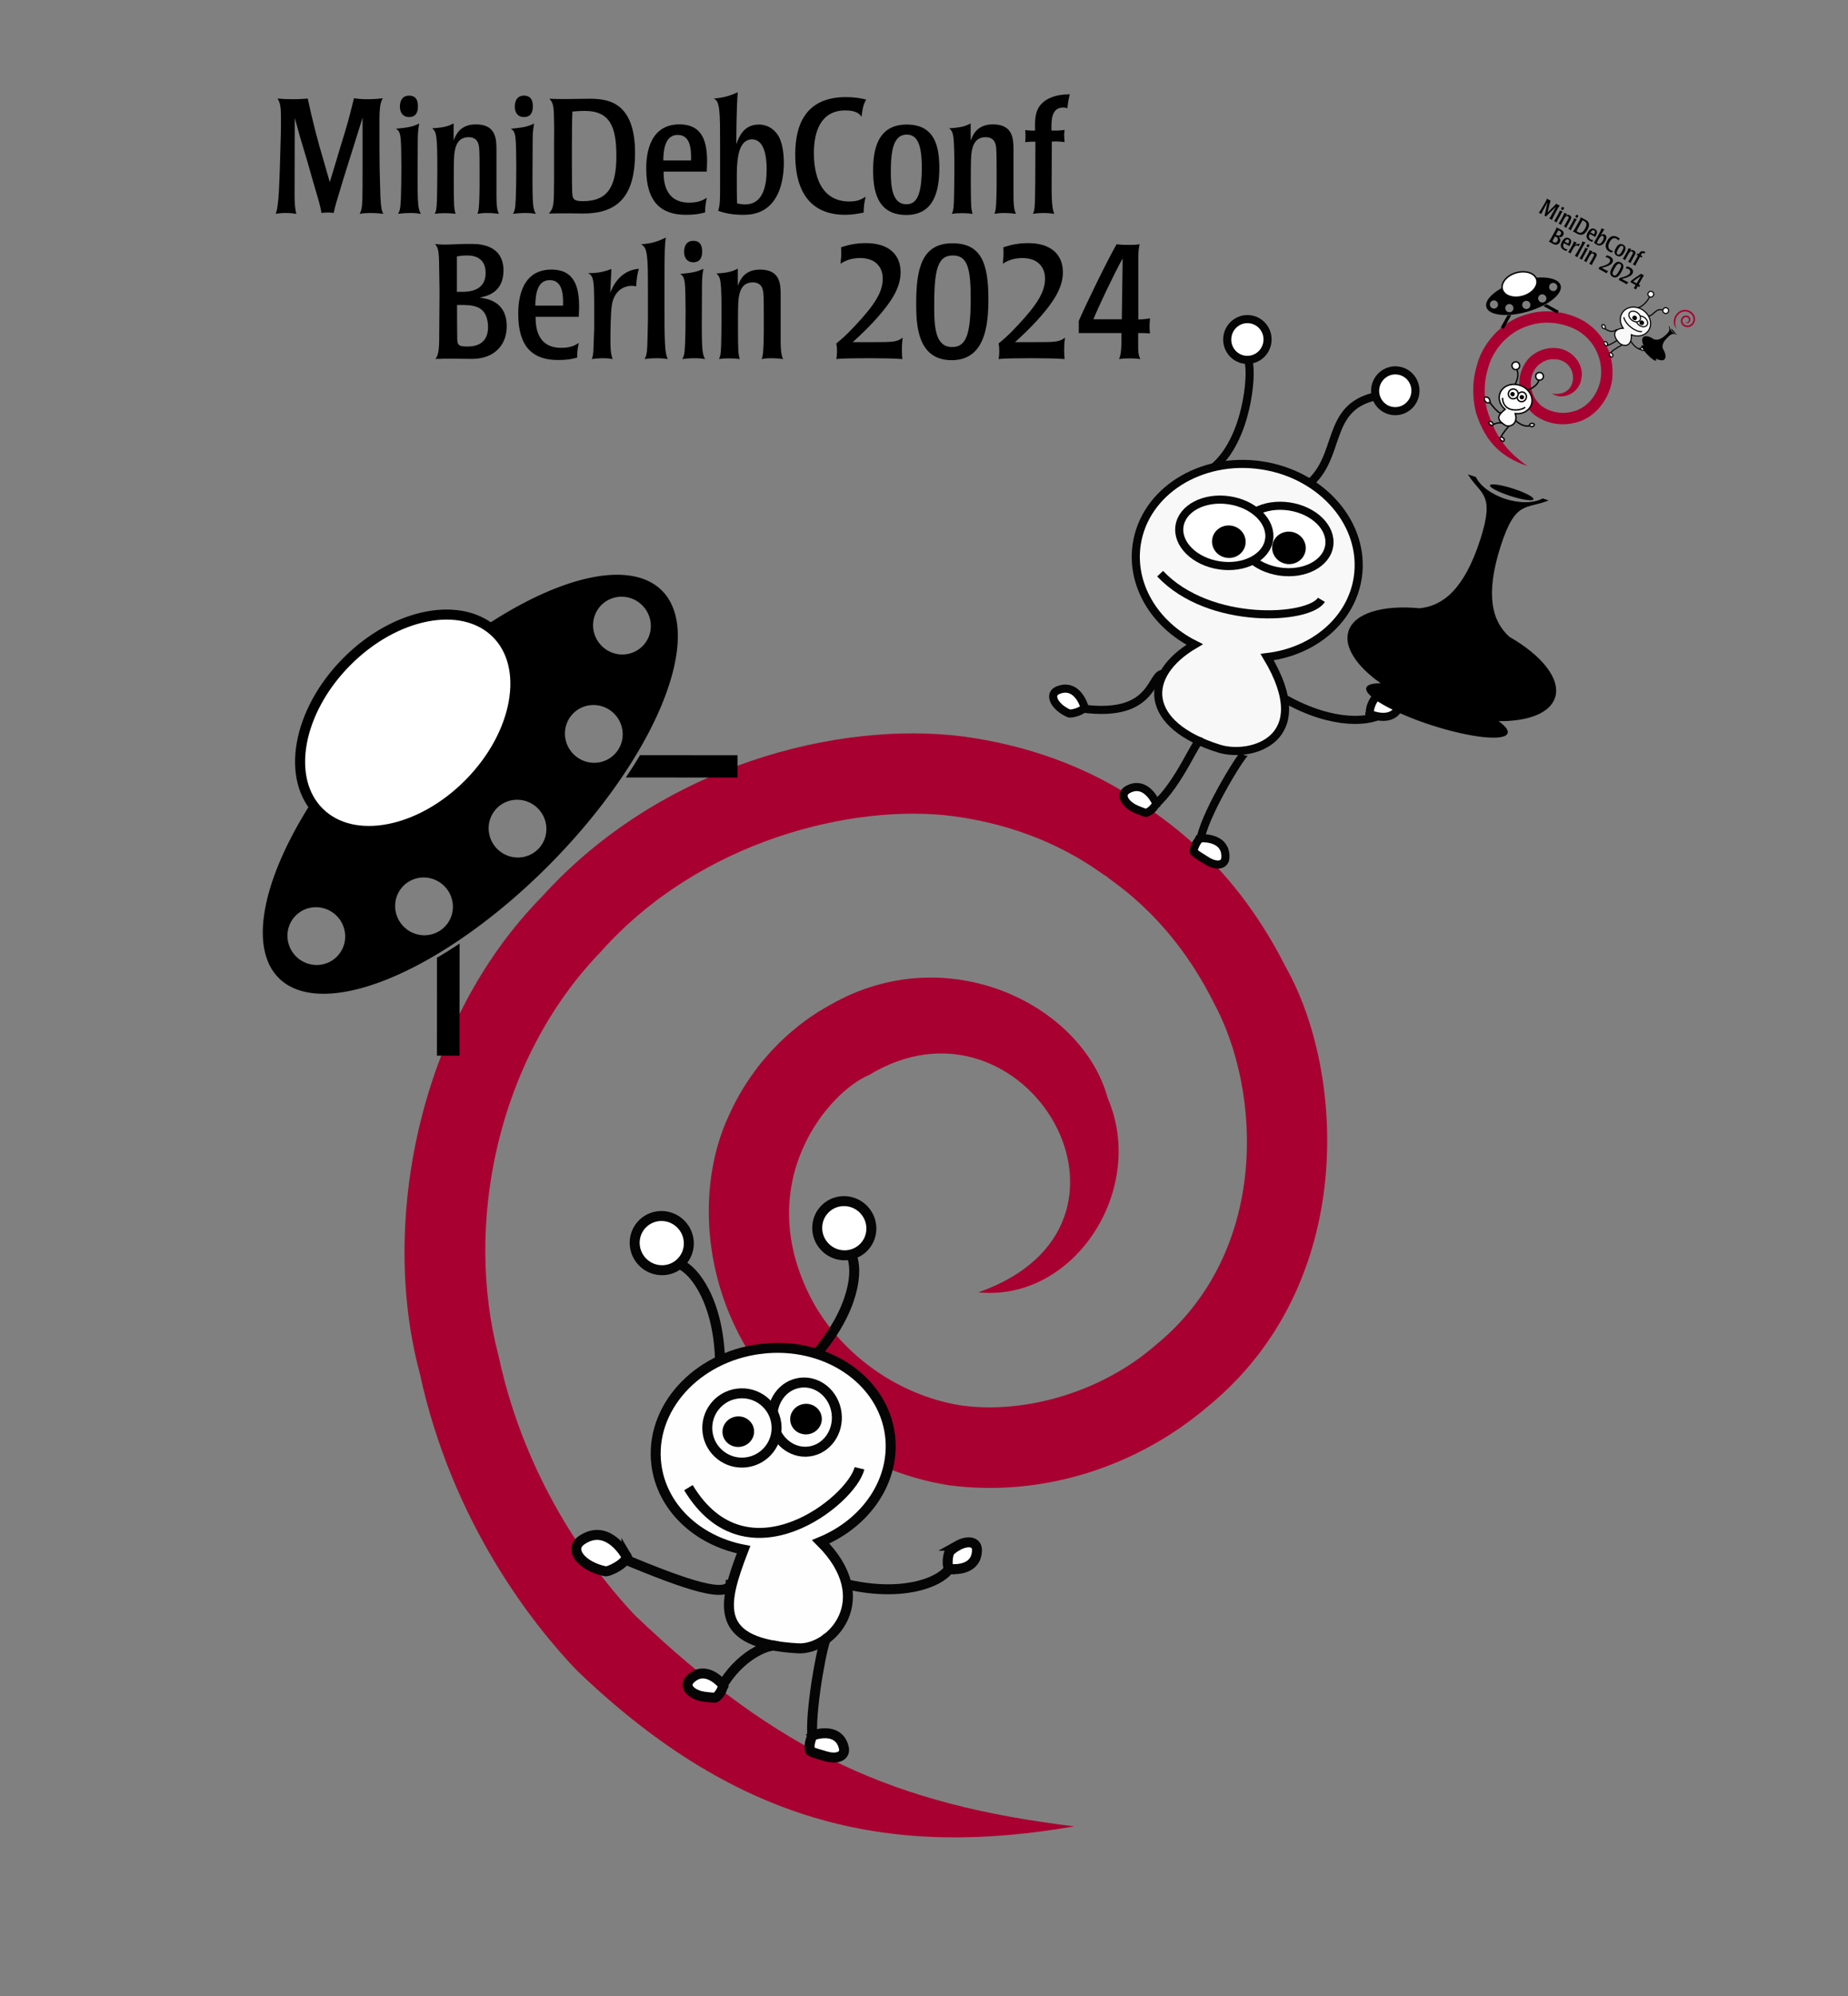 <?xml version="1.0" encoding="UTF-8" standalone="no"?>
<!-- Created with Inkscape (http://www.inkscape.org/) -->

<svg
   width="593.162mm"
   height="640.472mm"
   viewBox="0 0 494.301 533.727"
   version="1.1"
   id="svg19047"
   xmlns="http://www.w3.org/2000/svg"
   xmlns:svg="http://www.w3.org/2000/svg"
   xmlns:ns2="http://ns.adobe.com/AdobeIllustrator/10.0/">
  <rect x="0" y="0" width="494.301" height="533.727" fill="#808080" stroke="none"/>
  <defs
     id="defs19044" />
  <g
     id="layer1"
     transform="translate(122.403,93.699)">
    <path
       ns2:knockout="Off"
       fill="#a80030"
       d="M 164.931,394.597 C 116.986,388.764 86.205,375.204 47.389,338.127 37.564,327.713 18.419,303.839 10.919,268.687 1.797,234.017 10.267,189.737 38.311,160.74 c 26.642,-29.93 67.621,-39.634 94.087,-36.252 27.327,3.605 41.098,16.855 41.217,16.047 -0.725,0.37 16.279,9.116 28.599,33.789 12.815,23.494 15.113,66.757 -15.634,91.701 -13.982,12.172 -34.318,18.438 -51.934,16.033 -17.716,-2.843 -32.767,-14.523 -40.114,-28.638 -16.109,-31.188 4.844,-55.292 15.507,-59.706 41.696,-25.344 80.662,40.064 29.251,58.11 25.89,2.546 45.058,-27.801 34.606,-51.874 -6.691,-24.937 -42.839,-42.957 -74.091,-25.061 -8.219,4.422 -20.095,13.608 -27.331,29.825 -7.521,16.195 -7.437,38.868 2.887,58.57 10.212,19.85 31.243,36.281 56.195,40.131 25.061,3.254 50.241,-5.055 68.972,-20.963 40.252,-32.796 36.856,-89.56 20.977,-117.594 -15.334,-30.526 -36.282,-41.328 -35.425,-41.762 -0.126,0.955 -17.148,-15.376 -51.041,-19.914 -33.081,-4.17 -80.518,7.48 -112.544,42.911 -33.309,33.923 -43.23,87.913 -32.655,127.189 8.654,40.362 30.679,67.741 41.986,79.565 44.466,42.784 85.852,49.885 133.106,41.751"
       id="path2363-0-89-3"
       style="fill:#a80030;fill-opacity:1;stroke:none;stroke-width:8.541;stroke-dasharray:none;stroke-opacity:1" />
    <path
       id="path21176"
       style="fill:#000000;fill-rule:evenodd;stroke-width:1.936;stroke-dasharray:none"
       d="M 43.641,59.986 A 30.17,72.859 44.633 0 0 7.629,73.481 23.086,33.656 44.633 0 1 10.304,75.59 23.086,33.656 44.633 0 1 3.087,115.76 a 23.086,33.656 44.633 0 1 -40.074,7.731 23.086,33.656 44.633 0 1 -2.129,-2.626 30.17,72.859 44.633 0 0 -8.68,46.964 30.17,72.859 44.633 0 0 72.658,-30.651 30.17,72.859 44.633 0 0 29.719,-73.044 30.17,72.859 44.633 0 0 -10.939,-4.147 z m 0.217,5.852 h 0.001 c 0.084,2.2e-5 0.168,0.002 0.252,0.005 a 7.772,7.673 44.633 0 1 0.025,8.61e-4 c 0.172,0.006 0.343,0.017 0.513,0.035 0.174,0.018 0.347,0.042 0.519,0.071 a 7.772,7.673 44.633 0 1 0.004,8.61e-4 c 6.47e-4,1.12e-4 0.001,1.68e-4 0.002,0 0.167,0.029 0.332,0.063 0.496,0.103 a 7.772,7.673 44.633 0 1 0.034,0.008 c 0.16,0.039 0.319,0.084 0.475,0.133 a 7.772,7.673 44.633 0 1 0.04,0.012 c 0.157,0.05 0.312,0.105 0.466,0.165 a 7.772,7.673 44.633 0 1 0.032,0.013 c 0.155,0.061 0.309,0.128 0.46,0.199 a 7.772,7.673 44.633 0 1 0.021,0.009 c 0.155,0.073 0.307,0.152 0.457,0.236 a 7.772,7.673 44.633 0 1 0.002,8.61e-4 h 4.31e-4 c 0.15,0.084 0.298,0.173 0.442,0.267 a 7.772,7.673 44.633 0 1 0.02,0.013 c 0.144,0.094 0.284,0.192 0.422,0.295 a 7.772,7.673 44.633 0 1 0.004,0.003 c 0.001,9.74e-4 0.002,0.002 0.003,0.003 0.138,0.104 0.273,0.212 0.404,0.325 a 7.772,7.673 44.633 0 1 0.013,0.011 c 0.131,0.113 0.259,0.231 0.383,0.353 0.365,0.36 0.691,0.753 0.975,1.17 0.574,0.843 0.978,1.789 1.189,2.784 6e-5,2.85e-4 3.88e-4,5.93e-4 4.31e-4,8.61e-4 0.104,0.492 0.161,0.997 0.168,1.506 0.006,0.509 -0.038,1.013 -0.129,1.505 -1.61e-4,9.14e-4 -4.38e-4,0.002 -4.31e-4,0.003 -0.093,0.497 -0.233,0.982 -0.42,1.448 -0.187,0.466 -0.421,0.914 -0.697,1.335 -0.274,0.418 -0.59,0.81 -0.945,1.17 v 4.31e-4 a 7.772,7.673 44.633 0 1 -0.001,0.001 c -0.355,0.36 -0.743,0.68 -1.157,0.959 l -4.31e-4,4.3e-4 a 7.772,7.673 44.633 0 1 -8.61e-4,4.31e-4 c -0.417,0.281 -0.861,0.52 -1.324,0.713 a 7.772,7.673 44.633 0 1 -0.002,4.3e-4 c -0.464,0.193 -0.946,0.34 -1.442,0.439 -0.491,0.098 -0.995,0.148 -1.505,0.148 l -4.3e-4,4.31e-4 c -0.51,-2.7e-5 -1.014,-0.051 -1.508,-0.149 -0.499,-0.099 -0.986,-0.246 -1.455,-0.44 -0.468,-0.193 -0.917,-0.431 -1.342,-0.712 a 7.772,7.673 44.633 0 1 -0.005,-0.003 c -0.419,-0.278 -0.813,-0.597 -1.177,-0.955 a 7.772,7.673 44.633 0 1 -0.003,-0.003 7.772,7.673 44.633 0 1 -0.003,-0.003 C 38.199,78.658 37.874,78.267 37.591,77.851 a 7.772,7.673 44.633 0 1 -8.61e-4,-4.31e-4 c -0.287,-0.421 -0.531,-0.868 -0.73,-1.334 a 7.772,7.673 44.633 0 1 -8.61e-4,-0.002 C 36.66,76.048 36.507,75.563 36.401,75.067 36.297,74.574 36.24,74.069 36.233,73.56 l 4.31e-4,-8.61e-4 a 7.772,7.673 44.633 0 1 0,-8.61e-4 c -4e-6,-5.62e-4 -2.1e-4,-9.23e-4 0,-0.002 -0.006,-0.507 0.038,-1.008 0.129,-1.498 a 7.772,7.673 44.633 0 1 0.001,-0.009 c 0.093,-0.496 0.233,-0.979 0.42,-1.444 a 7.772,7.673 44.633 0 1 4.31e-4,-8.62e-4 c 0.187,-0.466 0.42,-0.913 0.696,-1.335 0.274,-0.418 0.59,-0.81 0.945,-1.17 a 7.772,7.673 44.633 0 1 0,-4.31e-4 7.772,7.673 44.633 0 1 0.002,-0.001 c 0.119,-0.121 0.243,-0.236 0.369,-0.348 a 7.772,7.673 44.633 0 1 0.02,-0.018 c 0.126,-0.111 0.256,-0.218 0.389,-0.32 a 7.772,7.673 44.633 0 1 0.015,-0.011 c 0.135,-0.103 0.272,-0.202 0.413,-0.295 a 7.772,7.673 44.633 0 1 0.015,-0.009 c 0.143,-0.094 0.29,-0.184 0.439,-0.269 0.152,-0.086 0.307,-0.167 0.465,-0.242 0.156,-0.074 0.313,-0.143 0.474,-0.207 a 7.772,7.673 44.633 0 1 0.007,-0.003 c 0.002,-4.97e-4 0.004,-0.002 0.006,-0.002 0.155,-0.061 0.313,-0.118 0.473,-0.169 a 7.772,7.673 44.633 0 1 0.033,-0.01 c 0.158,-0.05 0.317,-0.095 0.478,-0.135 a 7.772,7.673 44.633 0 1 0.026,-0.006 c 0.165,-0.04 0.332,-0.075 0.5,-0.104 0.169,-0.029 0.339,-0.053 0.511,-0.071 a 7.772,7.673 44.633 0 1 0.01,-0.001 c 0.002,-1.74e-4 0.004,-2.57e-4 0.006,-4.31e-4 0.166,-0.017 0.334,-0.027 0.502,-0.034 a 7.772,7.673 44.633 0 1 0.032,-0.001 c 0.083,-0.003 0.166,-0.005 0.249,-0.005 z m -7.525,28.958 4.31e-4,4.3e-4 c 2.048,6.8e-5 4.023,0.814 5.49,2.262 1.482,1.463 2.306,3.431 2.332,5.46 0.026,2.03 -0.747,3.997 -2.192,5.46 l -0.001,10e-4 c -1.445,1.463 -3.401,2.26 -5.432,2.26 -2.03,-1.9e-4 -4.008,-0.798 -5.49,-2.261 l -8.61e-4,-8.6e-4 c -1.466,-1.448 -2.305,-3.412 -2.331,-5.46 v -8.6e-4 c -0.026,-2.048 0.763,-4.011 2.192,-5.459 l -4.31e-4,-4.3e-4 0.001,-8.62e-4 c 1.43,-1.448 3.383,-2.261 5.431,-2.261 z M 15.924,120.122 c 2.048,1.5e-4 4.023,0.814 5.49,2.262 1.497,1.478 2.306,3.448 2.331,5.46 0.026,2.012 -0.733,3.982 -2.191,5.46 l -8.61e-4,8.6e-4 c -1.46,1.477 -3.42,2.261 -5.431,2.261 -2.013,-3e-5 -3.993,-0.783 -5.491,-2.261 l -8.61e-4,-0.001 C 9.165,131.856 8.326,129.892 8.3,127.845 v -8.6e-4 c -0.026,-2.048 0.763,-4.012 2.192,-5.46 l 8.62e-4,-0.001 c 1.43,-1.448 3.384,-2.261 5.432,-2.261 z m -25.011,20.783 4.307e-4,4.3e-4 c 2.048,1.1e-4 4.023,0.813 5.49,2.262 1.512,1.493 2.306,3.466 2.332,5.46 0.026,1.994 -0.718,3.966 -2.191,5.46 l -0.001,8.6e-4 c -1.474,1.493 -3.437,2.262 -5.431,2.262 -1.994,2.8e-4 -3.978,-0.769 -5.49,-2.261 l -8.61e-4,-8.6e-4 c -1.466,-1.448 -2.305,-3.412 -2.332,-5.459 l 4.3e-4,-8.6e-4 c -0.026,-2.048 0.761,-4.012 2.191,-5.46 v -4.3e-4 l 0.001,-8.7e-4 c 1.43,-1.448 3.383,-2.262 5.432,-2.262 z m -28.808,7.947 c 0.082,1e-5 0.165,0.002 0.247,0.005 a 7.772,7.673 44.633 0 1 0.038,8.6e-4 c 0.167,0.006 0.333,0.018 0.498,0.034 a 7.772,7.673 44.633 0 1 0.019,0.002 c 0.171,0.018 0.342,0.042 0.511,0.071 0.171,0.029 0.34,0.064 0.508,0.105 a 7.772,7.673 44.633 0 1 0.009,0.002 c 0.002,5.3e-4 0.004,0.001 0.006,0.002 0.163,0.04 0.325,0.085 0.486,0.136 a 7.772,7.673 44.633 0 1 0.034,0.011 c 0.16,0.051 0.317,0.107 0.473,0.168 a 7.772,7.673 44.633 0 1 0.021,0.008 c 0.159,0.062 0.316,0.13 0.47,0.203 a 7.772,7.673 44.633 0 1 0.005,0.002 c 0.003,0.001 0.006,0.003 0.009,0.004 0.153,0.072 0.303,0.15 0.451,0.232 a 7.772,7.673 44.633 0 1 0.018,0.01 c 0.149,0.083 0.295,0.172 0.439,0.265 a 7.772,7.673 44.633 0 1 0.016,0.01 c 0.141,0.092 0.279,0.189 0.415,0.29 a 7.772,7.673 44.633 0 1 0.026,0.019 c 0.135,0.102 0.266,0.208 0.395,0.319 a 7.772,7.673 44.633 0 1 0.013,0.011 c 0.131,0.113 0.259,0.231 0.383,0.353 1.527,1.507 2.305,3.482 2.331,5.457 8e-6,9.3e-4 -6e-5,0.002 0,0.003 a 7.772,7.673 44.633 0 1 0,0.003 c 0.006,0.504 -0.037,1.007 -0.129,1.503 -0.268,1.448 -0.954,2.831 -2.062,3.953 a 7.772,7.673 44.633 0 1 0,4.3e-4 7.772,7.673 44.633 0 1 -4.31e-4,0 7.772,7.673 44.633 0 1 0,4.3e-4 7.772,7.673 44.633 0 1 -4.31e-4,0 c -1.488,1.507 -3.455,2.261 -5.43,2.262 -5.58e-4,0 -0.001,2.6e-4 -0.002,0 a 7.772,7.673 44.633 0 1 -4.31e-4,0 c -1.976,-5e-4 -3.961,-0.754 -5.488,-2.261 l -0.001,-8.6e-4 c -0.365,-0.36 -0.691,-0.753 -0.975,-1.17 -0.287,-0.421 -0.532,-0.868 -0.731,-1.334 -1.15e-4,-2.7e-4 9.7e-5,-6e-4 0,-8.6e-4 -0.199,-0.466 -0.352,-0.951 -0.458,-1.449 -0.104,-0.492 -0.161,-0.996 -0.168,-1.505 v -0.002 c -0.006,-0.51 0.038,-1.014 0.129,-1.506 0.092,-0.496 0.234,-0.981 0.42,-1.447 a 7.772,7.673 44.633 0 1 4.31e-4,-0.002 v -4.3e-4 a 7.772,7.673 44.633 0 1 0.001,-0.002 c 0.372,-0.927 0.926,-1.778 1.64,-2.502 l 0.001,-8.6e-4 c 0.121,-0.123 0.246,-0.241 0.374,-0.354 a 7.772,7.673 44.633 0 1 0.011,-0.01 c 0.128,-0.112 0.259,-0.22 0.394,-0.323 a 7.772,7.673 44.633 0 1 0.014,-0.012 c 0.134,-0.102 0.272,-0.2 0.412,-0.293 a 7.772,7.673 44.633 0 1 0.018,-0.013 c 0.143,-0.094 0.289,-0.183 0.437,-0.267 0.151,-0.085 0.304,-0.166 0.46,-0.241 a 7.772,7.673 44.633 0 1 0.004,-0.002 c 8.01e-4,-3.9e-4 0.002,-4.2e-4 0.003,-8.6e-4 0.156,-0.075 0.315,-0.145 0.476,-0.208 a 7.772,7.673 44.633 0 1 0.003,-8.6e-4 c 5.46e-4,-2.1e-4 6.92e-4,-2e-4 0.001,-4.3e-4 0.157,-0.062 0.317,-0.12 0.478,-0.171 a 7.772,7.673 44.633 0 1 0.029,-0.009 c 0.159,-0.05 0.32,-0.096 0.483,-0.136 a 7.772,7.673 44.633 0 1 0.02,-0.005 c 0.167,-0.041 0.334,-0.075 0.504,-0.105 0.169,-0.029 0.34,-0.053 0.511,-0.071 a 7.772,7.673 44.633 0 1 0.01,-8.6e-4 c 0.002,-2.3e-4 0.004,-2e-4 0.006,-4.3e-4 0.164,-0.017 0.328,-0.028 0.494,-0.034 a 7.772,7.673 44.633 0 1 0.047,-0.002 c 0.08,-0.003 0.161,-0.004 0.242,-0.004 z" />
    <path
       id="rect22401"
       style="fill:#000000;fill-rule:evenodd;stroke-width:1.936;stroke-dasharray:none"
       d="m 48.777,108.214 a 30.17,72.859 44.633 0 1 -3.781,5.958 l 29.86,0.013 0.003,-5.96 z M 0.525,158.574 a 30.17,72.859 44.633 0 1 -6.044,3.786 l -0.012,26.184 6.042,0.003 z" />
    <ellipse
       style="fill:#ffffff;fill-opacity:1;fill-rule:evenodd;stroke:#000000;stroke-width:2.686;stroke-dasharray:none;stroke-opacity:1"
       id="path22293"
       cx="-80.208"
       cy="60.439"
       rx="33.656"
       ry="23.086"
       transform="rotate(-45.367)" />
    <g
       aria-label="MiniDebConf"
       id="text36204-7"
       style="font-size:32.885px;line-height:1.25;font-family:'Poppl-Laudatio Condensed';-inkscape-font-specification:'Poppl-Laudatio Condensed, ';letter-spacing:0px;word-spacing:0px;stroke-width:0.308"
       transform="matrix(1.32,0,0,1.32,-110.065,-474.262)">
      <path
         d="m 67.543,317.97 v -5.558 c 0,-3.387 0.493,-3.782 0.691,-4.209 -1.052,0.132 -1.776,0.197 -3.42,0.197 -0.559,0 -0.987,-0.033 -1.348,-0.066 -0.395,-0.033 -0.723,-0.066 -1.085,-0.132 -1.085,4.407 -1.283,5.097 -2.861,10.227 l -2.039,6.774 -1.151,-4.012 c -1.283,-4.242 -2.335,-8.353 -3.321,-12.924 -0.822,0.066 -1.546,0.132 -2.993,0.132 -0.592,0 -1.151,-0.033 -1.644,-0.033 -0.493,-0.033 -0.987,-0.066 -1.48,-0.099 0.691,1.052 0.691,2.17 0.691,4.9 0,1.611 -0.033,2.795 -0.099,4.966 l -0.132,4.505 c -0.132,3.486 -0.197,5.689 -0.46,7.399 -0.099,0.756 -0.197,1.085 -0.362,1.578 0.658,-0.099 1.151,-0.164 2.072,-0.164 0.822,0 1.348,0.066 2.105,0.164 -0.329,-1.184 -0.362,-2.499 -0.362,-3.782 l 0.033,-15.653 c 0.987,3.65 1.315,4.735 2.466,8.517 l 1.381,4.834 c 1.151,3.88 1.283,4.308 1.578,5.919 0.46,-0.066 0.691,-0.099 1.315,-0.099 0.559,0 0.789,0.033 1.151,0.099 0.296,-1.414 0.46,-1.94 1.907,-6.709 L 64.123,312.149 v 10.523 c 0,2.236 0,3.65 -0.033,5.854 -0.066,2.072 -0.23,2.401 -0.559,3.091 0.822,-0.132 1.381,-0.164 2.17,-0.164 1.283,0 1.973,0.099 2.631,0.164 -0.329,-0.658 -0.46,-1.019 -0.592,-3.42 -0.066,-2.236 -0.132,-4.176 -0.164,-5.985 z"
         id="path2813" />
      <path
         d="m 75.304,317.707 c 0,-2.203 0.033,-2.927 0.296,-4.374 -1.25,0.592 -2.006,0.789 -4.703,1.052 0.46,0.329 0.756,0.526 0.921,1.776 0.23,1.644 0.197,9.471 0.066,12.398 -0.099,2.138 -0.23,2.433 -0.559,3.058 0.756,-0.099 1.48,-0.164 2.532,-0.164 0.954,0 1.414,0.066 2.072,0.164 -0.723,-1.348 -0.691,-2.565 -0.625,-13.91 z m 0.033,-7.925 c 0,-0.987 -0.296,-2.105 -1.776,-2.105 -1.578,0 -1.874,1.315 -1.874,2.236 0,1.25 0.658,2.105 1.842,2.105 1.447,0 1.842,-1.052 1.809,-2.236 z"
         id="path2815" />
      <path
         d="m 91.253,318.463 c -0.033,-1.973 -0.066,-4.966 -4.176,-4.966 -3.288,0 -4.111,2.269 -4.505,3.288 v -3.486 c -0.822,0.427 -1.677,0.855 -4.341,0.987 0.362,0.329 0.691,0.625 0.855,1.907 0.296,2.105 0.164,10.984 0.099,12.792 -0.066,1.842 -0.197,2.105 -0.428,2.631 0.658,-0.099 1.184,-0.132 1.973,-0.132 0.987,0 1.677,0.066 2.236,0.132 -0.329,-1.151 -0.329,-1.546 -0.362,-5.755 0,-4.867 0,-6.117 0.263,-7.268 0.23,-1.118 0.855,-2.499 2.729,-2.499 1.907,0 2.072,1.513 2.138,2.072 0.099,0.789 0.099,3.025 0.099,4.571 v 3.552 c 0,0.888 -0.066,3.42 -0.164,4.176 -0.066,0.559 -0.132,0.723 -0.263,1.151 0.625,-0.099 1.052,-0.164 1.842,-0.164 1.348,0 1.776,0.099 2.499,0.164 -0.46,-0.954 -0.46,-2.138 -0.493,-3.256 z"
         id="path2817" />
      <path
         d="m 98.586,317.707 c 0,-2.203 0.033,-2.927 0.296,-4.374 -1.25,0.592 -2.006,0.789 -4.703,1.052 0.46,0.329 0.756,0.526 0.921,1.776 0.23,1.644 0.197,9.471 0.066,12.398 -0.099,2.138 -0.23,2.433 -0.559,3.058 0.756,-0.099 1.48,-0.164 2.532,-0.164 0.954,0 1.414,0.066 2.072,0.164 -0.723,-1.348 -0.691,-2.565 -0.625,-13.91 z m 0.033,-7.925 c 0,-0.987 -0.296,-2.105 -1.776,-2.105 -1.578,0 -1.874,1.315 -1.874,2.236 0,1.25 0.658,2.105 1.842,2.105 1.447,0 1.842,-1.052 1.809,-2.236 z"
         id="path2819" />
      <path
         d="m 102.927,324.481 c -0.033,5.558 -0.033,5.854 -1.052,7.07 1.019,-0.033 2.729,-0.033 4.111,-0.033 1.052,0 2.039,0.033 2.894,0.033 7.366,0 10.457,-3.979 10.457,-12.266 0,-4.67 -1.118,-8.221 -3.979,-9.898 -1.513,-0.888 -3.453,-1.085 -5.196,-1.085 -0.789,0 -1.546,0.033 -2.335,0.033 -0.789,0 -1.578,0.033 -2.368,0.033 -1.052,0 -2.466,0 -3.486,-0.066 0.559,0.625 0.855,1.019 0.921,3.157 0.066,2.203 0.066,3.584 0.033,5.459 z m 3.617,-7.202 c 0,-4.341 0.033,-4.768 0.099,-6.38 0.756,-0.066 1.644,-0.132 2.466,-0.132 5.262,0 6.445,3.354 6.445,9.208 0,6.774 -2.236,9.076 -6.807,9.076 -1.644,0 -2.006,-0.362 -2.105,-1.283 -0.099,-0.658 -0.099,-4.571 -0.099,-5.952 z"
         id="path2821" />
      <path
         d="m 133.937,321.127 c 0,-3.848 -0.756,-7.629 -5.623,-7.629 -6.709,0 -6.709,7.432 -6.709,9.01 0,6.676 2.993,9.306 8.024,9.306 2.236,0 3.321,-0.329 3.913,-0.493 -0.033,-1.184 0.132,-1.94 0.329,-2.96 -0.691,0.428 -1.578,0.987 -3.552,0.987 -5.13,0 -5.196,-4.67 -5.196,-6.281 h 8.747 z m -8.879,-0.329 c 0.033,-2.729 0.592,-5.163 2.927,-5.163 2.565,0 2.762,2.828 2.697,5.163 z"
         id="path2823" />
      <path
         d="m 136.568,326.125 c 0,2.433 0,3.815 -0.395,4.867 1.348,0.526 3.025,0.822 5.031,0.822 1.283,0 4.999,0 7.004,-4.111 0.954,-1.907 1.283,-4.472 1.283,-6.413 0,-1.184 -0.132,-3.782 -1.085,-5.426 -0.921,-1.546 -2.401,-2.335 -3.979,-2.335 -3.157,0 -4.078,2.631 -4.571,3.979 0,-1.677 0.033,-7.531 0.296,-10.523 -2.138,0.987 -3.453,1.151 -4.867,1.283 1.283,0.526 1.283,2.697 1.283,9.767 z m 9.438,-3.584 c 0,3.058 -0.559,7.169 -4.374,7.169 -0.526,0 -1.184,-0.099 -1.611,-0.197 -0.066,-1.184 -0.066,-3.223 -0.066,-5.59 0,-2.828 0.296,-4.308 0.526,-5.031 0.691,-2.335 2.236,-2.368 2.532,-2.368 2.499,0 2.993,3.453 2.993,6.018 z"
         id="path2825" />
      <path
         d="m 151.794,319.581 c 0,9.405 4.703,12.233 10.096,12.233 1.578,0 2.631,-0.23 3.782,-0.46 -0.033,-1.283 0.197,-2.401 0.395,-3.19 -0.921,0.526 -1.611,0.954 -3.288,0.954 -6.906,0 -7.202,-7.498 -7.202,-9.833 0,-4.209 1.315,-8.616 6.38,-8.616 2.368,0 2.96,0.855 3.288,1.283 0.197,-2.072 0.526,-2.762 0.921,-3.486 -1.184,-0.263 -2.269,-0.493 -4.078,-0.493 -7.991,0 -10.293,5.327 -10.293,11.608 z"
         id="path2827" />
      <path
         d="m 180.996,322.442 c 0,-4.275 -0.789,-8.912 -6.61,-8.912 -6.051,0 -6.807,5.36 -6.807,9.274 0,3.749 0.625,9.043 6.709,9.043 5.854,0 6.676,-5.262 6.709,-9.405 z m -3.552,-0.033 c -0.033,5.426 -1.052,7.268 -3.124,7.268 -2.927,0 -3.157,-3.749 -3.157,-6.61 0,-4.407 0.592,-7.498 3.223,-7.498 2.039,0 3.091,1.809 3.058,6.84 z"
         id="path2829" />
      <path
         d="m 196.024,318.463 c -0.033,-1.973 -0.066,-4.966 -4.176,-4.966 -3.288,0 -4.111,2.269 -4.505,3.288 v -3.486 c -0.822,0.427 -1.677,0.855 -4.341,0.987 0.362,0.329 0.691,0.625 0.855,1.907 0.296,2.105 0.164,10.984 0.099,12.792 -0.066,1.842 -0.197,2.105 -0.428,2.631 0.658,-0.099 1.184,-0.132 1.973,-0.132 0.987,0 1.677,0.066 2.236,0.132 -0.329,-1.151 -0.329,-1.546 -0.362,-5.755 0,-4.867 0,-6.117 0.263,-7.268 0.23,-1.118 0.855,-2.499 2.729,-2.499 1.907,0 2.072,1.513 2.138,2.072 0.099,0.789 0.099,3.025 0.099,4.571 v 3.552 c 0,0.888 -0.066,3.42 -0.164,4.176 -0.066,0.559 -0.132,0.723 -0.263,1.151 0.625,-0.099 1.052,-0.164 1.842,-0.164 1.348,0 1.776,0.099 2.499,0.164 -0.46,-0.954 -0.46,-2.138 -0.493,-3.256 z"
         id="path2831" />
      <path
         d="m 203.785,316.983 c 0.822,-0.066 1.809,0 2.598,0.099 -0.033,-0.329 -0.066,-0.658 -0.099,-1.381 0,-0.395 0.066,-0.756 0.099,-1.085 -0.822,0.164 -1.874,0.132 -2.664,0.132 -0.033,-2.006 -0.066,-4.67 2.401,-4.67 0.395,0 0.625,0.099 0.822,0.164 0.132,-1.25 0.23,-1.809 0.493,-2.828 -2.729,-0.033 -5.13,0.822 -6.248,2.565 -0.855,1.348 -0.822,2.993 -0.789,4.768 -0.625,0.033 -1.348,0 -2.006,-0.099 0.033,0.427 0.066,0.691 0.066,1.151 0,0.493 -0.033,0.855 -0.066,1.315 0.625,-0.099 1.381,-0.132 2.072,-0.099 l -0.033,8.123 c -0.033,2.401 -0.033,4.144 -0.132,5.13 -0.066,0.658 -0.164,0.921 -0.329,1.348 0.658,-0.099 1.151,-0.164 2.138,-0.164 0.987,0 1.513,0.066 2.17,0.164 -0.23,-0.625 -0.526,-1.447 -0.526,-5.163 z"
         id="path2833" />
    </g>
    <path
       id="path43298-0"
       style="fill:#fefefe;fill-opacity:1;fill-rule:evenodd;stroke:#050505;stroke-width:2.667;stroke-dasharray:none;stroke-opacity:1"
       d="m 81.02,266.943 c -17.257,2.165 -29.729,16.019 -27.856,30.945 1.413,11.221 10.696,20.266 23.326,22.726 -5.762,14.903 -8.17,25.072 14.55,26.384 8.873,0.512 21.565,-13.055 6.079,-28.477 12.513,-5.195 20.009,-16.709 18.538,-28.473 -1.872,-14.925 -17.38,-25.269 -34.637,-23.104 z" />
    <path
       style="fill:none;stroke:#050505;stroke-width:2.667;stroke-linecap:butt;stroke-linejoin:miter;stroke-dasharray:none;stroke-opacity:1"
       d="m 103.273,329.686 c 15.443,3.784 25.557,-0.247 28.082,-3.798"
       id="path46321-04" />
    <path
       style="fill:none;stroke:#050505;stroke-width:2.667;stroke-linecap:butt;stroke-linejoin:miter;stroke-dasharray:none;stroke-opacity:1"
       d="m 95.783,268.515 c 10.434,-11.997 11.481,-22.834 9.479,-26.705"
       id="path46321-04-78" />
    <path
       style="fill:none;stroke:#050505;stroke-width:2.667;stroke-linecap:butt;stroke-linejoin:miter;stroke-dasharray:none;stroke-opacity:1"
       d="M 70.197,270.463 C 69.91,254.566 63.428,245.818 59.349,244.284"
       id="path46321-04-78-7" />
    <path
       style="fill:none;stroke:#050505;stroke-width:2.166;stroke-linecap:butt;stroke-linejoin:miter;stroke-dasharray:none;stroke-opacity:1"
       d="m 202.018,31.444 c 9.247,-7.496 10.538,-25.177 9.563,-28.29"
       id="path46321-04-78-7-7" />
    <path
       style="fill:none;stroke:#050505;stroke-width:2.166;stroke-linecap:butt;stroke-linejoin:miter;stroke-dasharray:none;stroke-opacity:1"
       d="m 227.382,35.939 c 9.247,-7.496 4.48,-20.695 18.247,-23.701"
       id="path46321-04-78-7-4" />
    <path
       style="fill:none;stroke:#050505;stroke-width:2.667;stroke-linecap:butt;stroke-linejoin:miter;stroke-dasharray:none;stroke-opacity:1"
       d="m 44.657,323.193 c 15.352,6.318 29.535,11.702 28.325,5.301"
       id="path46321-04-9" />
    <path
       style="fill:none;stroke:#050505;stroke-width:2.667;stroke-linecap:butt;stroke-linejoin:miter;stroke-dasharray:none;stroke-opacity:1"
       d="m 61.738,304.041 c 15.609,25.909 43.745,3.441 45.741,-5.185"
       id="path46321-7-6" />
    <path
       style="fill:none;stroke:#050505;stroke-width:2.667;stroke-linecap:butt;stroke-linejoin:miter;stroke-dasharray:none;stroke-opacity:1"
       d="m 71.387,356.007 c 5.264,-8.054 12.746,-10.424 13.997,-9.554"
       id="path46321-9-2" />
    <path
       style="fill:none;stroke:#050505;stroke-width:2.667;stroke-linecap:butt;stroke-linejoin:miter;stroke-dasharray:none;stroke-opacity:1"
       d="m 94.831,369.74 c -0.343,-7.914 3.081,-25.739 3.855,-25.376"
       id="path46321-9-6-6" />
    <path
       id="path47797-5"
       style="fill:#ffffff;fill-opacity:1;stroke:#050505;stroke-width:2.667;stroke-linecap:butt;stroke-linejoin:miter;stroke-dasharray:none;stroke-opacity:1"
       d="m 133.679,319.577 c -0.634,0.356 -1.278,0.815 -1.902,1.374 -0.559,0.289 -1.193,4.285 -0.098,4.834 1.677,0.16 7.097,0.22 7.238,-4.967 0.065,-2.409 -2.492,-2.784 -5.238,-1.241 z m -1.999,6.208 c -0.064,-0.006 -0.142,-0.012 -0.194,-0.018 0.076,0.014 0.176,0.033 0.284,0.054 -0.031,-0.01 -0.061,-0.022 -0.09,-0.037 z m 0.09,0.037 c 0.043,0.013 0.087,0.022 0.134,0.026 -0.059,-0.012 -0.083,-0.015 -0.134,-0.026 z m -0.594,-0.101 c 0.021,0.008 0.131,0.026 0.31,0.047 -0.224,-0.04 -0.333,-0.054 -0.31,-0.047 z" />
    <path
       id="path47797-9-2"
       style="fill:#ffffff;fill-opacity:1;stroke:#050505;stroke-width:2.667;stroke-linecap:butt;stroke-linejoin:miter;stroke-dasharray:none;stroke-opacity:1"
       d="m 36.154,325.3 c 0.956,0.443 2.042,0.811 3.228,1.071 0.814,0.412 6.05,-2.232 5.767,-3.986 -1.234,-2.108 -5.762,-8.531 -11.98,-4.297 -2.888,1.967 -1.159,5.292 2.985,7.212 z m 8.995,-2.915 c 0.047,0.08 0.107,0.177 0.144,0.244 -0.048,-0.101 -0.111,-0.235 -0.177,-0.38 0.015,0.045 0.026,0.09 0.033,0.137 z m -0.033,-0.137 c -0.022,-0.061 -0.048,-0.121 -0.084,-0.18 0.036,0.079 0.052,0.111 0.084,0.18 z m 0.386,0.784 c -0.01,-0.03 -0.081,-0.176 -0.208,-0.403 0.143,0.298 0.219,0.437 0.208,0.403 z" />
    <path
       id="path47797-9-3-7"
       style="fill:#ffffff;fill-opacity:1;stroke:#050505;stroke-width:2.667;stroke-linecap:butt;stroke-linejoin:miter;stroke-dasharray:none;stroke-opacity:1"
       d="m 65.151,359.786 c 0.705,0.176 2.754,0.388 3.592,0.409 0.605,0.173 2.542,-2.403 2.122,-3.554 -1.11,-1.268 -5.013,-5.029 -8.674,-1.352 -1.7,1.708 -0.097,3.735 2.96,4.497 z m 5.713,-3.145 c 0.042,0.048 0.095,0.106 0.129,0.146 -0.046,-0.062 -0.106,-0.145 -0.17,-0.235 0.016,0.029 0.029,0.058 0.04,0.088 z m -0.04,-0.088 c -0.022,-0.039 -0.048,-0.076 -0.08,-0.111 0.034,0.049 0.05,0.069 0.08,0.111 z m 0.363,0.481 c -0.01,-0.019 -0.077,-0.108 -0.193,-0.246 0.136,0.183 0.205,0.267 0.193,0.246 z" />
    <path
       id="path47797-9-3-8-6"
       style="fill:#ffffff;fill-opacity:1;stroke:#050505;stroke-width:2.667;stroke-linecap:butt;stroke-linejoin:miter;stroke-dasharray:none;stroke-opacity:1"
       d="m 98.44,375.846 c -0.696,-0.211 -3.289,-0.908 -4.019,-1.319 -0.609,-0.162 -0.224,-3.538 0.727,-4.311 1.603,-0.519 6.883,-1.746 8.139,3.288 0.584,2.338 -1.832,3.256 -4.847,2.342 z m -3.292,-5.63 c -0.061,0.02 -0.136,0.042 -0.186,0.059 0.071,-0.029 0.165,-0.07 0.266,-0.114 -0.029,0.015 -0.054,0.035 -0.08,0.055 z m 0.08,-0.055 c 0.039,-0.023 0.08,-0.041 0.126,-0.054 -0.055,0.025 -0.078,0.033 -0.126,0.054 z m -0.559,0.227 c 0.018,-0.011 0.122,-0.053 0.292,-0.112 -0.21,0.087 -0.313,0.124 -0.292,0.112 z" />
    <ellipse
       style="fill:#fefefe;fill-opacity:1;fill-rule:evenodd;stroke:#050505;stroke-width:2.667;stroke-dasharray:none;stroke-opacity:1"
       id="path53735-13"
       transform="rotate(-7.151)"
       ry="9.265"
       rx="8.605"
       cy="294.516"
       cx="56.603" />
    <ellipse
       style="fill:#fefefe;fill-opacity:1;fill-rule:evenodd;stroke:#050505;stroke-width:2.667;stroke-dasharray:none;stroke-opacity:1"
       id="path53735-8-15"
       transform="rotate(-7.151)"
       ry="9.265"
       rx="9.273"
       cy="295.305"
       cx="39.597" />
    <ellipse
       style="fill:#000000;fill-opacity:1;fill-rule:evenodd;stroke:none;stroke-width:1.783;stroke-dasharray:none;stroke-opacity:1"
       id="path53789-8-9"
       cx="38.503"
       cy="296.167"
       rx="4.234"
       ry="4.085"
       transform="rotate(-7.151)" />
    <ellipse
       style="fill:#000000;fill-opacity:1;fill-rule:evenodd;stroke:none;stroke-width:1.783;stroke-dasharray:none;stroke-opacity:1"
       id="path53789-8-9-6"
       cx="56.893"
       cy="295.09"
       rx="4.234"
       ry="4.085"
       transform="rotate(-7.151)" />
    <path
       id="path43298-54"
       style="fill:#f8f8f8;fill-opacity:1;fill-rule:evenodd;stroke:#050505;stroke-width:2.166;stroke-dasharray:none;stroke-opacity:1"
       d="m 215.034,30.712 c -16.328,-2.444 -31.278,7.023 -33.392,21.145 -1.585,10.619 4.583,21.265 15.497,26.751 -14.224,8.366 -13.581,21.558 6.538,27.844 8.341,2.607 26.187,-2.223 12.854,-24.471 12.768,-1.541 22.571,-10.145 24.241,-21.275 2.114,-14.122 -9.41,-27.551 -25.738,-29.995 z" />
    <path
       style="fill:none;stroke:#050505;stroke-width:2.166;stroke-linecap:butt;stroke-linejoin:miter;stroke-dasharray:none;stroke-opacity:1"
       d="m 221.215,93.09 c 13.145,7.417 23.423,6.324 26.641,3.725"
       id="path46321-05" />
    <path
       style="fill:none;stroke:#050505;stroke-width:2.166;stroke-linecap:butt;stroke-linejoin:miter;stroke-dasharray:none;stroke-opacity:1"
       d="m 187.902,59.68 c 13.257,14.036 39.965,12.266 43.138,6.983"
       id="path46321-7-94" />
    <path
       style="fill:none;stroke:#050505;stroke-width:2.166;stroke-linecap:butt;stroke-linejoin:miter;stroke-dasharray:none;stroke-opacity:1"
       d="m 186.401,121.668 c 6.876,-6.013 11.324,-18.278 12.245,-17.163"
       id="path46321-9-69" />
    <path
       style="fill:none;stroke:#050505;stroke-width:2.166;stroke-linecap:butt;stroke-linejoin:miter;stroke-dasharray:none;stroke-opacity:1"
       d="m 198.86,129.956 c 1.714,-7.321 11.466,-23.11 12.08,-22.579"
       id="path46321-9-6-2" />
    <path
       style="fill:none;stroke:#050505;stroke-width:2.166;stroke-linecap:butt;stroke-linejoin:miter;stroke-dasharray:none;stroke-opacity:1"
       d="m 167.131,95.741 c 19.791,2.63 18.04,-9.86 21.846,-9.295"
       id="path46321-3-2" />
    <path
       id="path47797-4"
       style="fill:#ffffff;fill-opacity:1;stroke:#050505;stroke-width:2.166;stroke-linecap:butt;stroke-linejoin:miter;stroke-dasharray:none;stroke-opacity:1"
       d="m 247.666,92.131 c -0.671,0.163 -1.377,0.417 -2.09,0.768 -0.585,0.121 -2.189,3.611 -1.328,4.394 1.492,0.577 6.431,2.02 7.889,-2.685 0.677,-2.185 -1.564,-3.183 -4.47,-2.477 z m -3.419,5.162 c -0.057,-0.022 -0.127,-0.047 -0.173,-0.066 0.066,0.032 0.153,0.075 0.246,0.122 -0.026,-0.017 -0.05,-0.036 -0.073,-0.057 z m 0.073,0.056 c 0.036,0.023 0.074,0.043 0.116,0.058 -0.051,-0.026 -0.072,-0.036 -0.116,-0.058 z m -0.517,-0.245 c 0.017,0.011 0.113,0.057 0.271,0.122 -0.195,-0.094 -0.29,-0.134 -0.271,-0.122 z" />
    <path
       ns2:knockout="Off"
       d="m 293.547,92.796 c 1.582,-4.919 -3.502,-11.236 -12.191,-16.216 -4.542,-4.051 -6.64,-10.963 -2.344,-24.325 3.983,-12.388 6.824,-9.677 12.825,-12.167 l -1.623,-0.522 c -2.248,1.251 -6.008,1.393 -9.9,0.142 -3.891,-1.251 -6.864,-3.558 -7.962,-5.884 l -2.126,-0.683 c 3.425,5.521 7.313,4.973 3.33,17.361 -4.342,13.507 -10.153,17.853 -16.278,18.423 -9.78,-0.925 -17.418,1.252 -18.98,6.109 -1.349,4.195 2.155,9.407 8.606,13.941 -2.184,-0.005 -3.585,0.383 -3.847,1.198 -0.71,2.21 7.175,6.72 17.614,10.076 10.439,3.356 19.476,4.287 20.187,2.077 0.262,-0.816 -0.652,-1.948 -2.428,-3.216 7.884,0.075 13.769,-2.119 15.117,-6.313"
       id="path2359-4-1"
       style="stroke-width:0.809" />
    <path
       ns2:knockout="Off"
       d="m 287.763,39.792 c -0.178,0.552 -2.922,0.164 -6.135,-0.869 -3.213,-1.033 -5.671,-2.317 -5.494,-2.869 0.177,-0.551 2.923,-0.163 6.137,0.87 3.213,1.033 5.67,2.317 5.492,2.869"
       id="path2361-9-2"
       style="stroke-width:0.809" />
    <path
       id="path47797-9-36"
       style="fill:#ffffff;fill-opacity:1;stroke:#050505;stroke-width:2.166;stroke-linecap:butt;stroke-linejoin:miter;stroke-dasharray:none;stroke-opacity:1"
       d="m 161.494,95.862 c 0.551,0.416 1.194,0.802 1.918,1.132 0.464,0.377 4.18,-0.592 4.242,-1.753 -0.498,-1.52 -2.507,-6.257 -7.072,-4.407 -2.12,0.859 -1.474,3.226 0.913,5.028 z m 6.16,-0.621 c 0.019,0.058 0.044,0.128 0.059,0.176 -0.017,-0.071 -0.038,-0.166 -0.061,-0.268 0.003,0.031 0.004,0.061 0.002,0.092 z m -0.002,-0.092 c -0.004,-0.042 -0.014,-0.084 -0.029,-0.127 0.012,0.056 0.018,0.078 0.029,0.127 z m 0.138,0.555 c -0.002,-0.021 -0.027,-0.123 -0.077,-0.287 0.051,0.21 0.08,0.31 0.077,0.287 z" />
    <path
       id="path47797-9-3-80"
       style="fill:#ffffff;fill-opacity:1;stroke:#050505;stroke-width:2.166;stroke-linecap:butt;stroke-linejoin:miter;stroke-dasharray:none;stroke-opacity:1"
       d="m 180.757,122.303 c 0.6,0.341 2.418,1.06 3.178,1.294 0.509,0.314 2.939,-1.545 2.85,-2.705 -0.69,-1.443 -3.293,-5.881 -7.582,-3.458 -1.992,1.125 -1.046,3.389 1.553,4.869 z m 6.028,-1.41 c 0.026,0.055 0.06,0.121 0.081,0.167 -0.026,-0.068 -0.059,-0.159 -0.095,-0.258 0.008,0.03 0.012,0.06 0.015,0.091 z m -0.015,-0.091 c -0.01,-0.041 -0.025,-0.082 -0.045,-0.122 0.019,0.054 0.028,0.075 0.045,0.122 z m 0.209,0.533 c -0.005,-0.02 -0.043,-0.119 -0.114,-0.275 0.077,0.202 0.119,0.297 0.114,0.275 z" />
    <path
       id="path47797-9-3-8-2"
       style="fill:#ffffff;fill-opacity:1;stroke:#050505;stroke-width:2.166;stroke-linecap:butt;stroke-linejoin:miter;stroke-dasharray:none;stroke-opacity:1"
       d="m 200.339,136.403 c -0.582,-0.371 -2.774,-1.673 -3.336,-2.236 -0.515,-0.304 0.702,-3.291 1.77,-3.754 1.598,-0.063 6.739,0.168 6.597,5.091 -0.066,2.287 -2.509,2.507 -5.031,0.899 z m -1.566,-5.99 c -0.061,0.003 -0.135,0.003 -0.185,0.006 0.072,-0.009 0.169,-0.022 0.272,-0.036 -0.03,0.008 -0.059,0.018 -0.087,0.03 z m 0.087,-0.03 c 0.041,-0.01 0.084,-0.017 0.129,-0.017 -0.056,0.009 -0.08,0.011 -0.129,0.017 z m -0.569,0.064 c 0.02,-0.005 0.125,-0.017 0.296,-0.028 -0.215,0.026 -0.318,0.034 -0.296,0.028 z" />
    <ellipse
       style="fill:#ffffff;fill-opacity:1;fill-rule:evenodd;stroke:#050505;stroke-width:2.166;stroke-dasharray:none;stroke-opacity:1"
       id="path53735-1"
       cx="226.175"
       cy="17.116"
       rx="12.12"
       ry="8.795"
       transform="rotate(8.512)" />
    <ellipse
       style="fill:#000000;fill-opacity:1;fill-rule:evenodd;stroke:none;stroke-width:1.572;stroke-dasharray:none;stroke-opacity:1"
       id="path53789-05"
       cx="227.728"
       cy="19.287"
       rx="4.502"
       ry="4.343"
       transform="rotate(8.512)" />
    <ellipse
       style="fill:#ffffff;fill-opacity:1;fill-rule:evenodd;stroke:#050505;stroke-width:2.166;stroke-dasharray:none;stroke-opacity:1"
       id="path53735-8-1"
       cx="210.031"
       cy="17.866"
       rx="12.12"
       ry="8.795"
       transform="rotate(8.512)" />
    <ellipse
       style="fill:#000000;fill-opacity:1;fill-rule:evenodd;stroke:none;stroke-width:1.572;stroke-dasharray:none;stroke-opacity:1"
       id="path53789-8-1"
       cx="211.584"
       cy="20.036"
       rx="4.502"
       ry="4.343"
       transform="rotate(8.512)" />
    <ellipse
       style="fill:#ffffff;fill-opacity:1;fill-rule:evenodd;stroke:#050505;stroke-width:2.667;stroke-dasharray:none;stroke-opacity:1"
       id="path62088"
       cx="-124.653"
       cy="210.714"
       rx="7.203"
       ry="7.286"
       transform="rotate(-43.494)" />
    <ellipse
       style="fill:#ffffff;fill-opacity:1;fill-rule:evenodd;stroke:#050505;stroke-width:2.667;stroke-dasharray:none;stroke-opacity:1"
       id="path62088-4"
       cx="-86.492"
       cy="241.43"
       rx="7.203"
       ry="7.286"
       transform="rotate(-43.494)" />
    <ellipse
       style="fill:#ffffff;fill-opacity:1;fill-rule:evenodd;stroke:#050505;stroke-width:2.166;stroke-dasharray:none;stroke-opacity:1"
       id="path62088-2"
       cx="208.486"
       cy="-34.167"
       rx="5.393"
       ry="5.455"
       transform="rotate(8.512)" />
    <ellipse
       style="fill:#ffffff;fill-opacity:1;fill-rule:evenodd;stroke:#050505;stroke-width:2.166;stroke-dasharray:none;stroke-opacity:1"
       id="path62088-52"
       cx="249.639"
       cy="-26.467"
       rx="5.393"
       ry="5.455"
       transform="rotate(8.512)" />
    <g
       aria-label="Berlin 2024"
       id="text2915"
       style="font-size:32.885px;line-height:1.25;font-family:'Poppl-Laudatio Condensed';-inkscape-font-specification:'Poppl-Laudatio Condensed, ';letter-spacing:0px;word-spacing:0px;stroke-width:0.257"
       transform="matrix(1.32,0,0,1.32,-110.065,-474.262)">
      <path
         d="m 79.654,356.293 c 0.033,3.552 -0.362,4.209 -0.789,4.703 0.559,0 1.118,0 1.809,-0.033 h 2.269 c 0.888,0 2.236,0.033 3.354,0.033 4.538,0 7.037,-2.828 7.037,-6.577 0,-5.031 -3.848,-5.59 -5.525,-5.853 1.217,-0.197 4.867,-0.855 4.867,-5.459 0,-5.393 -5.163,-5.393 -6.478,-5.393 h -1.447 c -0.395,0 -1.085,0.033 -1.809,0.066 -0.756,0.033 -1.546,0.066 -2.236,0.066 -0.362,0 -0.723,-0.033 -1.052,-0.033 -0.329,-0.033 -0.592,-0.066 -0.822,-0.099 0.493,0.723 0.723,1.052 0.789,3.486 l 0.099,6.149 z m 9.898,-1.776 c 0,3.321 -2.269,3.979 -4.209,3.979 -2.039,0 -2.039,-0.46 -2.039,-2.039 -0.033,-1.513 -0.033,-4.045 -0.033,-6.38 h 1.118 c 2.96,0 5.064,0.658 5.163,4.439 z m -6.314,-14.272 c 0.592,-0.099 1.217,-0.197 2.072,-0.197 1.842,0 3.749,0.723 3.749,3.552 0,2.96 -2.236,3.815 -4.67,3.815 h -1.151 z"
         id="path2836" />
      <path
         d="m 108.001,350.538 c 0,-3.848 -0.756,-7.629 -5.623,-7.629 -6.709,0 -6.709,7.432 -6.709,9.01 0,6.676 2.993,9.306 8.024,9.306 2.236,0 3.321,-0.329 3.913,-0.493 -0.033,-1.184 0.132,-1.94 0.329,-2.96 -0.691,0.428 -1.578,0.987 -3.552,0.987 -5.13,0 -5.196,-4.67 -5.196,-6.281 h 8.747 z m -8.879,-0.329 c 0.033,-2.729 0.592,-5.163 2.927,-5.163 2.565,0 2.762,2.828 2.697,5.163 z"
         id="path2838" />
      <path
         d="m 111.059,354.879 -0.164,4.472 c -0.066,0.888 -0.132,1.184 -0.329,1.677 0.559,-0.066 1.25,-0.164 2.302,-0.164 0.855,0 1.348,0.066 1.94,0.164 -0.46,-1.019 -0.46,-2.697 -0.46,-3.979 0,-1.348 0.033,-5.064 0.263,-6.774 0.559,-4.078 3.749,-4.078 4.012,-4.078 0.329,0 0.559,0.033 0.954,0.099 0.033,-1.217 0.197,-2.401 0.526,-3.552 -3.946,0.329 -5.36,3.782 -5.788,4.834 l 0.23,-4.801 c -1.94,0.789 -3.486,0.855 -4.735,0.855 1.184,0.559 1.25,1.611 1.25,7.366 z"
         id="path2840" />
      <path
         d="m 125.299,345.145 c 0.033,-6.511 0.033,-6.774 0.263,-8.714 -1.743,0.822 -2.762,1.184 -4.998,1.348 0.526,0.329 0.954,0.592 1.184,2.335 0.197,1.611 0.197,3.387 0.197,7.366 v 5.722 c -0.066,3.124 -0.099,5.163 -0.197,6.215 -0.099,0.822 -0.23,1.085 -0.46,1.611 0.723,-0.099 1.381,-0.164 2.499,-0.164 0.954,0 1.513,0.066 2.17,0.164 -0.263,-0.658 -0.46,-1.151 -0.559,-3.223 -0.099,-2.039 -0.099,-4.176 -0.099,-6.643 z"
         id="path2842" />
      <path
         d="m 132.895,347.118 c 0,-2.203 0.033,-2.927 0.296,-4.374 -1.25,0.592 -2.006,0.789 -4.703,1.052 0.46,0.329 0.756,0.526 0.921,1.776 0.23,1.644 0.197,9.471 0.066,12.398 -0.099,2.138 -0.23,2.433 -0.559,3.058 0.756,-0.099 1.48,-0.164 2.532,-0.164 0.954,0 1.414,0.066 2.072,0.164 -0.723,-1.348 -0.691,-2.565 -0.625,-13.91 z m 0.033,-7.925 c 0,-0.987 -0.296,-2.105 -1.776,-2.105 -1.578,0 -1.874,1.315 -1.874,2.236 0,1.25 0.658,2.105 1.842,2.105 1.447,0 1.842,-1.052 1.809,-2.236 z"
         id="path2844" />
      <path
         d="m 148.844,347.874 c -0.033,-1.973 -0.066,-4.966 -4.176,-4.966 -3.288,0 -4.111,2.269 -4.505,3.288 v -3.486 c -0.822,0.427 -1.677,0.855 -4.341,0.987 0.362,0.329 0.691,0.625 0.855,1.907 0.296,2.105 0.164,10.984 0.099,12.792 -0.066,1.842 -0.197,2.105 -0.428,2.631 0.658,-0.099 1.184,-0.132 1.973,-0.132 0.987,0 1.677,0.066 2.236,0.132 -0.329,-1.151 -0.329,-1.546 -0.362,-5.755 0,-4.867 0,-6.117 0.263,-7.268 0.23,-1.118 0.855,-2.499 2.729,-2.499 1.907,0 2.072,1.513 2.138,2.072 0.099,0.789 0.099,3.025 0.099,4.571 v 3.552 c 0,0.888 -0.066,3.42 -0.164,4.176 -0.066,0.559 -0.132,0.723 -0.263,1.151 0.625,-0.099 1.052,-0.164 1.842,-0.164 1.348,0 1.776,0.099 2.499,0.164 -0.46,-0.954 -0.46,-2.138 -0.493,-3.256 z"
         id="path2846" />
      <path
         d="m 163.445,357.608 c 3.584,-3.223 5.886,-5.886 7.136,-7.629 0.954,-1.315 2.565,-3.65 2.565,-6.544 0,-3.519 -2.368,-5.886 -7.004,-5.886 -1.776,0 -3.387,0.263 -5.064,0.855 0.033,0.329 0.033,0.723 0.033,1.315 0.033,0.625 -0.099,1.25 -0.132,2.006 1.217,-0.822 2.499,-1.151 4.012,-1.151 2.828,0 4.538,1.611 4.538,4.176 0,2.664 -1.578,5.229 -5.492,9.405 -1.973,2.138 -2.927,2.894 -3.913,3.716 0.066,0.362 0.132,0.855 0.132,1.546 0,0.691 -0.066,1.25 -0.132,1.611 0.987,-0.132 3.88,-0.164 7.136,-0.164 2.039,0 4.176,0.033 6.248,0.164 -0.066,-0.493 -0.099,-0.954 -0.099,-1.776 0,-1.217 0.066,-1.809 0.164,-2.565 -1.184,0.888 -1.776,0.921 -6.281,0.921 z"
         id="path2848" />
      <path
         d="m 190.937,349.255 c 0.066,-7.859 -1.578,-11.674 -7.3,-11.674 -6.215,0 -7.333,5.163 -7.333,12.233 0,4.341 0.263,11.444 7.202,11.444 6.61,0 7.399,-6.774 7.432,-12.003 z m -3.584,-0.164 c -0.033,6.84 -0.888,9.504 -3.749,9.504 -3.288,0 -3.65,-3.617 -3.65,-8.123 0,-7.333 0.592,-10.424 3.782,-10.424 2.927,0 3.65,2.499 3.617,9.043 z"
         id="path2850" />
      <path
         d="m 196.33,357.608 c 3.584,-3.223 5.886,-5.886 7.136,-7.629 0.954,-1.315 2.565,-3.65 2.565,-6.544 0,-3.519 -2.368,-5.886 -7.004,-5.886 -1.776,0 -3.387,0.263 -5.064,0.855 0.033,0.329 0.033,0.723 0.033,1.315 0.033,0.625 -0.099,1.25 -0.132,2.006 1.217,-0.822 2.499,-1.151 4.012,-1.151 2.828,0 4.538,1.611 4.538,4.176 0,2.664 -1.578,5.229 -5.492,9.405 -1.973,2.138 -2.927,2.894 -3.913,3.716 0.066,0.362 0.132,0.855 0.132,1.546 0,0.691 -0.066,1.25 -0.132,1.611 0.987,-0.132 3.88,-0.164 7.136,-0.164 2.039,0 4.176,0.033 6.248,0.164 -0.066,-0.493 -0.099,-0.954 -0.099,-1.776 0,-1.217 0.066,-1.809 0.164,-2.565 -1.184,0.888 -1.776,0.921 -6.281,0.921 z"
         id="path2852" />
      <path
         d="m 221.322,340.409 c 0,-1.447 0.132,-2.006 0.263,-2.631 -0.658,0.099 -1.052,0.132 -2.006,0.132 -0.658,0 -1.184,-0.033 -1.611,-0.033 -0.395,-0.033 -0.723,-0.066 -1.052,-0.099 -1.874,3.223 -6.478,12.726 -7.662,15.522 v 2.466 h 8.649 c 0,2.664 0,4.209 -0.493,5.262 0.592,-0.066 1.151,-0.132 2.072,-0.132 1.085,0 1.611,0.066 2.269,0.132 -0.329,-0.526 -0.46,-1.283 -0.46,-2.039 v -3.223 c 0.888,0 1.48,0 2.401,0.066 -0.066,-0.493 -0.099,-0.756 -0.099,-1.348 0,-0.526 0.033,-1.052 0.099,-1.71 -0.756,0.164 -1.578,0.23 -2.368,0.23 z m -9.109,12.562 c 0.822,-2.072 4.143,-9.142 5.919,-12.299 v 1.085 c 0,1.513 -0.066,3.091 -0.164,11.214 z"
         id="path2854" />
    </g>
    <path
       ns2:knockout="Off"
       fill="#a80030"
       d="m 286.128,30.887 c -5.569,-3.982 -8.472,-7.751 -10.765,-14.969 -0.51,-1.954 -1.258,-6.204 0.215,-11.054 1.238,-4.901 5.324,-9.791 10.8,-11.462 5.365,-1.882 11.131,-0.291 14.193,1.927 3.155,2.305 3.962,4.877 4.032,4.786 -0.116,-0.004 1.402,2.233 1.246,6.117 -0.013,3.772 -2.69,9.269 -8.225,10.257 -2.574,0.551 -5.534,-0.059 -7.562,-1.555 -2.011,-1.556 -3.084,-4.023 -3.032,-6.265 0.13,-4.946 4.389,-6.496 6.018,-6.315 6.925,-0.291 7.297,10.434 -0.338,9.164 3.048,2.076 7.512,-0.366 7.859,-4.049 0.875,-3.534 -2.391,-8.218 -7.507,-8.135 -1.326,-0.013 -3.433,0.312 -5.444,1.822 -2.045,1.487 -3.587,4.292 -3.651,7.427 -0.088,3.145 1.405,6.605 4.247,8.778 2.897,2.107 6.6,2.795 10.02,2.105 7.256,-1.31 10.719,-8.548 10.662,-13.089 0.181,-4.812 -1.687,-7.571 -1.55,-7.566 -0.081,0.109 -1.082,-3.065 -4.99,-5.931 -3.832,-2.766 -10.534,-4.555 -16.947,-2.361 -6.469,1.921 -11.4,7.911 -12.773,13.479 -1.686,5.571 -0.819,10.45 -0.221,12.679 2.606,8.307 7.271,12 13.71,14.211"
       id="path2363-0-89-3-3"
       style="fill:#a80030;fill-opacity:1;stroke:none;stroke-width:1.209;stroke-dasharray:none;stroke-opacity:1" />
    <path
       id="path21176-6"
       style="fill:#000000;fill-rule:evenodd;stroke-width:0.274;stroke-dasharray:none"
       d="m 293.94,-18.673 a 4.256,10.342 73.672 0 0 -5.406,-0.784 3.257,4.777 73.862 0 1 0.189,0.442 3.257,4.777 73.862 0 1 -3.649,4.468 3.257,4.777 73.862 0 1 -5.517,-1.772 3.257,4.777 73.862 0 1 -0.085,-0.469 4.256,10.342 73.672 0 0 -4.296,5.207 4.256,10.342 73.672 0 0 11.143,1.16 4.256,10.342 73.672 0 0 8.7,-6.995 4.256,10.342 73.672 0 0 -1.078,-1.256 z m -0.374,0.737 1.1e-4,6.4e-5 c 0.011,0.006 0.021,0.012 0.031,0.018 a 1.097,1.088 55.323 0 1 0.003,0.002 c 0.021,0.012 0.041,0.026 0.061,0.039 0.02,0.014 0.04,0.029 0.06,0.044 a 1.097,1.088 55.323 0 1 4.7e-4,4.1e-4 c 8e-5,5.8e-5 1.1e-4,8.5e-5 2.5e-4,1.33e-4 0.019,0.015 0.037,0.03 0.055,0.046 a 1.097,1.088 55.323 0 1 0.004,0.004 c 0.017,0.016 0.034,0.032 0.05,0.049 a 1.097,1.088 55.323 0 1 0.004,0.004 c 0.016,0.017 0.032,0.034 0.047,0.052 a 1.097,1.088 55.323 0 1 0.004,0.004 c 0.015,0.018 0.03,0.037 0.044,0.056 a 1.097,1.088 55.323 0 1 0.003,0.003 c 0.014,0.02 0.028,0.04 0.041,0.06 a 1.097,1.088 55.323 0 1 1.7e-4,2.41e-4 l 7e-5,3.2e-5 c 0.013,0.021 0.025,0.042 0.037,0.063 a 1.097,1.088 55.323 0 1 0.002,0.003 c 0.011,0.021 0.022,0.043 0.032,0.065 a 1.097,1.088 55.323 0 1 4e-4,5.78e-4 c 6e-5,1.88e-4 1.2e-4,3.79e-4 1.1e-4,4.24e-4 0.01,0.022 0.019,0.045 0.028,0.068 a 1.097,1.088 55.323 0 1 0.002,0.002 c 0.009,0.023 0.017,0.046 0.023,0.07 0.021,0.069 0.035,0.14 0.041,0.211 0.014,0.143 -10e-4,0.287 -0.043,0.425 -2e-5,3.9e-5 0,1e-4 0,1.36e-4 -0.021,0.068 -0.048,0.134 -0.082,0.197 -0.034,0.063 -0.074,0.122 -0.119,0.177 -7e-5,1.05e-4 -1.2e-4,9.6e-5 -2.1e-4,2.46e-4 -0.045,0.055 -0.096,0.105 -0.151,0.15 -0.055,0.045 -0.115,0.084 -0.178,0.117 -0.063,0.033 -0.129,0.06 -0.198,0.08 l -2e-5,5e-5 a 1.097,1.088 55.323 0 1 -1.9e-4,5.7e-5 c -0.069,0.02 -0.139,0.033 -0.21,0.04 l -7e-5,1.9e-5 a 1.097,1.088 55.323 0 1 -1.4e-4,0 c -0.071,0.006 -0.143,0.006 -0.214,-0.002 a 1.097,1.088 55.323 0 1 -2.9e-4,-8.3e-5 c -0.071,-0.008 -0.141,-0.022 -0.21,-0.044 -0.068,-0.021 -0.134,-0.049 -0.197,-0.084 l -1.1e-4,2.3e-5 c -0.063,-0.035 -0.123,-0.075 -0.178,-0.121 -0.055,-0.046 -0.106,-0.098 -0.151,-0.153 -0.045,-0.056 -0.085,-0.116 -0.118,-0.179 a 1.097,1.088 55.323 0 1 -4e-4,-5.78e-4 c -0.033,-0.063 -0.06,-0.129 -0.081,-0.198 a 1.097,1.088 55.323 0 1 -1.2e-4,-4.29e-4 1.097,1.088 55.323 0 1 -1.4e-4,-4.29e-4 c -0.021,-0.069 -0.034,-0.139 -0.041,-0.21 a 1.097,1.088 55.323 0 1 -6e-5,-1.12e-4 c -0.006,-0.071 -0.007,-0.143 10e-4,-0.214 a 1.097,1.088 55.323 0 1 4e-5,-2.99e-4 c 0.008,-0.071 0.021,-0.141 0.042,-0.21 0.021,-0.068 0.048,-0.134 0.082,-0.197 l 10e-5,-8.3e-5 a 1.097,1.088 55.323 0 1 5e-5,-1.08e-4 c 5e-5,-6.4e-5 6e-5,-1.25e-4 1.4e-4,-2.44e-4 0.034,-0.063 0.073,-0.122 0.119,-0.176 a 1.097,1.088 55.323 0 1 7.9e-4,-0.001 c 0.046,-0.055 0.096,-0.105 0.151,-0.15 a 1.097,1.088 55.323 0 1 1.1e-4,-7.8e-5 c 0.055,-0.045 0.115,-0.084 0.178,-0.117 0.063,-0.033 0.129,-0.06 0.198,-0.08 a 1.097,1.088 55.323 0 1 3e-5,-6.1e-5 1.097,1.088 55.323 0 1 3.1e-4,1.7e-5 c 0.023,-0.007 0.046,-0.013 0.07,-0.018 a 1.097,1.088 55.323 0 1 0.004,-9.71e-4 c 0.023,-0.005 0.047,-0.009 0.07,-0.013 a 1.097,1.088 55.323 0 1 0.002,-2.66e-4 c 0.024,-0.004 0.048,-0.006 0.072,-0.008 a 1.097,1.088 55.323 0 1 0.002,-2.66e-4 c 0.024,-0.002 0.049,-0.003 0.073,-0.003 0.025,-3.23e-4 0.05,3.54e-4 0.074,0.002 0.024,0.001 0.049,0.004 0.073,0.007 a 1.097,1.088 55.323 0 1 7.6e-4,5.6e-5 c 2.8e-4,7.5e-5 6.8e-4,5.5e-5 7.3e-4,8.4e-5 0.024,0.003 0.047,0.007 0.07,0.011 a 1.097,1.088 55.323 0 1 0.005,0.001 c 0.023,0.004 0.046,0.01 0.069,0.016 a 1.097,1.088 55.323 0 1 0.003,9.05e-4 c 0.023,0.006 0.046,0.013 0.069,0.021 0.023,0.008 0.046,0.017 0.069,0.026 a 1.097,1.088 55.323 0 1 9.6e-4,3.85e-4 c 2.6e-4,1.18e-4 5.6e-4,2.68e-4 6.4e-4,2.78e-4 0.022,0.009 0.044,0.019 0.065,0.03 a 1.097,1.088 55.323 0 1 0.005,0.002 c 0.011,0.005 0.021,0.011 0.031,0.016 z m -2.919,3.063 2e-5,8.4e-5 c 0.255,0.139 0.445,0.374 0.528,0.653 0.084,0.281 0.052,0.58 -0.084,0.833 -0.136,0.252 -0.367,0.443 -0.647,0.525 l -2e-4,5.2e-5 c -0.28,0.082 -0.578,0.048 -0.831,-0.091 -0.253,-0.138 -0.444,-0.371 -0.529,-0.653 l -4e-5,-1.65e-4 c -0.083,-0.279 -0.053,-0.578 0.084,-0.833 l 5e-5,-1.07e-4 c 0.137,-0.254 0.37,-0.443 0.647,-0.525 l -3e-5,-8.1e-5 1.9e-4,-4.4e-5 c 0.277,-0.081 0.576,-0.049 0.831,0.09 z m -4.274,1.738 c 0.255,0.139 0.445,0.374 0.529,0.653 0.085,0.284 0.051,0.583 -0.084,0.833 -0.135,0.25 -0.364,0.442 -0.647,0.525 l -1.8e-4,4.7e-5 c -0.283,0.083 -0.58,0.046 -0.831,-0.09 -0.25,-0.137 -0.443,-0.368 -0.529,-0.653 l -5e-5,-1.82e-4 c -0.083,-0.279 -0.053,-0.578 0.084,-0.833 l 7e-5,-1.05e-4 c 0.137,-0.254 0.37,-0.443 0.647,-0.525 l 1.6e-4,-6.4e-5 c 0.277,-0.081 0.576,-0.049 0.831,0.09 z m -4.536,0.864 2e-5,9e-5 c 0.255,0.139 0.445,0.374 0.528,0.653 0.086,0.287 0.05,0.585 -0.084,0.833 -0.134,0.248 -0.361,0.441 -0.647,0.525 l -1.9e-4,4e-5 c -0.286,0.084 -0.583,0.045 -0.831,-0.09 -0.248,-0.136 -0.443,-0.366 -0.529,-0.653 l -5e-5,-1.61e-4 c -0.083,-0.279 -0.053,-0.578 0.084,-0.833 l 9e-5,-7.7e-5 c 0.137,-0.254 0.369,-0.443 0.646,-0.525 l 2e-5,-5.7e-5 1.8e-4,-4.2e-5 c 0.277,-0.081 0.576,-0.049 0.831,0.09 z m -4.13,-0.979 c 0.01,0.006 0.02,0.011 0.03,0.017 a 1.097,1.088 55.323 0 1 0.005,0.003 c 0.02,0.012 0.04,0.025 0.06,0.038 a 1.097,1.088 55.323 0 1 0.003,0.002 c 0.02,0.014 0.039,0.029 0.059,0.043 0.019,0.015 0.038,0.031 0.056,0.048 a 1.097,1.088 55.323 0 1 8.1e-4,7.55e-4 c 2e-4,2.01e-4 4.8e-4,4.18e-4 4.8e-4,5.74e-4 0.018,0.016 0.035,0.033 0.051,0.05 a 1.097,1.088 55.323 0 1 0.004,0.004 c 0.017,0.017 0.032,0.035 0.048,0.053 a 1.097,1.088 55.323 0 1 0.003,0.003 c 0.015,0.019 0.03,0.038 0.045,0.057 a 1.097,1.088 55.323 0 1 4.1e-4,5.53e-4 c 2.1e-4,2.72e-4 4.6e-4,6.03e-4 6.2e-4,9.97e-4 0.014,0.019 0.027,0.039 0.04,0.059 a 1.097,1.088 55.323 0 1 0.003,0.003 c 0.013,0.02 0.025,0.041 0.037,0.063 a 1.097,1.088 55.323 0 1 0.002,0.002 c 0.011,0.021 0.022,0.042 0.032,0.064 a 1.097,1.088 55.323 0 1 0.002,0.004 c 0.01,0.022 0.019,0.044 0.027,0.066 a 1.097,1.088 55.323 0 1 0.002,0.002 c 0.009,0.023 0.016,0.046 0.023,0.07 0.087,0.29 0.048,0.587 -0.084,0.832 -6e-5,1.2e-4 -1.3e-4,2.54e-4 -1.4e-4,2.77e-4 a 1.097,1.088 55.323 0 1 -1.4e-4,2.78e-4 c -0.034,0.063 -0.073,0.122 -0.119,0.177 -0.133,0.161 -0.313,0.284 -0.527,0.348 a 1.097,1.088 55.323 0 1 -4e-5,5.5e-5 1.097,1.088 55.323 0 1 -6e-5,-3e-5 1.097,1.088 55.323 0 1 -2e-5,5.3e-5 1.097,1.088 55.323 0 1 -6e-5,-2.6e-5 c -0.288,0.085 -0.585,0.044 -0.831,-0.09 -6e-5,-3.9e-5 -1.3e-4,-3.5e-5 -2.5e-4,-1.34e-4 a 1.097,1.088 55.323 0 1 -5e-5,-3.2e-5 c -0.246,-0.135 -0.441,-0.363 -0.528,-0.653 l -6e-5,-1.71e-4 c -0.021,-0.069 -0.035,-0.14 -0.041,-0.211 -0.006,-0.072 -0.007,-0.143 -4.3e-4,-0.214 0,-4.8e-5 5e-5,-6.4e-5 5e-5,-1.1e-4 0.008,-0.071 0.021,-0.141 0.042,-0.21 0.021,-0.068 0.048,-0.134 0.082,-0.197 l 1.1e-4,-2.46e-4 c 0.034,-0.063 0.074,-0.123 0.119,-0.177 0.045,-0.055 0.096,-0.105 0.151,-0.15 a 1.097,1.088 55.323 0 1 1.6e-4,-2.14e-4 l 4e-5,-5.4e-5 a 1.097,1.088 55.323 0 1 2.6e-4,-1.84e-4 c 0.11,-0.089 0.237,-0.157 0.375,-0.197 l 2.1e-4,-3.3e-5 c 0.023,-0.007 0.047,-0.013 0.071,-0.018 a 1.097,1.088 55.323 0 1 9.9e-4,-7.84e-4 c 0.024,-0.005 0.047,-0.009 0.071,-0.013 a 1.097,1.088 55.323 0 1 0.002,-2.64e-4 c 0.024,-0.004 0.048,-0.006 0.071,-0.008 a 1.097,1.088 55.323 0 1 0.003,-4.44e-4 c 0.024,-0.002 0.048,-0.003 0.073,-0.003 0.025,-2.3e-4 0.049,2.41e-4 0.074,0.002 a 1.097,1.088 55.323 0 1 6.7e-4,5.3e-5 c 1.3e-4,7e-6 2.8e-4,8.2e-5 3.4e-4,4.3e-5 0.025,0.001 0.049,0.004 0.074,0.007 a 1.097,1.088 55.323 0 1 3.4e-4,4.5e-5 c 8e-5,1.3e-5 9e-5,2.5e-5 1.5e-4,1.7e-5 0.024,0.003 0.048,0.007 0.071,0.011 a 1.097,1.088 55.323 0 1 0.004,7.73e-4 c 0.023,0.004 0.046,0.01 0.069,0.016 a 1.097,1.088 55.323 0 1 0.003,9.66e-4 c 0.024,0.006 0.047,0.013 0.07,0.021 0.023,0.008 0.046,0.016 0.069,0.026 a 1.097,1.088 55.323 0 1 9.8e-4,4.01e-4 c 2.7e-4,1.08e-4 5.6e-4,2.75e-4 6.3e-4,2.76e-4 0.022,0.009 0.043,0.019 0.064,0.029 a 1.097,1.088 55.323 0 1 0.007,0.003 c 0.01,0.005 0.02,0.01 0.03,0.016 z" />
    <path
       id="rect22401-7"
       style="fill:#000000;fill-rule:evenodd;stroke-width:0.274;stroke-dasharray:none"
       d="m 291.277,-12.37 a 4.256,10.342 73.672 0 1 -0.879,0.478 l 3.716,2.034 0.408,-0.736 z m -9.454,2.934 a 4.256,10.342 73.672 0 1 -1.012,0.056 l -1.794,3.232 0.752,0.411 z" />
    <ellipse
       style="fill:#ffffff;fill-opacity:1;fill-rule:evenodd;stroke:#000000;stroke-width:0.38;stroke-dasharray:none;stroke-opacity:1"
       id="path22293-5"
       cx="277.267"
       cy="63.209"
       rx="4.777"
       ry="3.257"
       transform="matrix(0.959,-0.282,0.287,0.958,0,0)" />
    <g
       aria-label="MiniDebConf"
       id="text36204-7-3"
       style="font-size:32.885px;line-height:1.25;font-family:'Poppl-Laudatio Condensed';-inkscape-font-specification:'Poppl-Laudatio Condensed, ';letter-spacing:0px;word-spacing:0px;stroke-width:0.308"
       transform="matrix(0.164,0.09,-0.09,0.163,311.386,-95.084)">
      <path
         d="m 67.543,317.97 v -5.558 c 0,-3.387 0.493,-3.782 0.691,-4.209 -1.052,0.132 -1.776,0.197 -3.42,0.197 -0.559,0 -0.987,-0.033 -1.348,-0.066 -0.395,-0.033 -0.723,-0.066 -1.085,-0.132 -1.085,4.407 -1.283,5.097 -2.861,10.227 l -2.039,6.774 -1.151,-4.012 c -1.283,-4.242 -2.335,-8.353 -3.321,-12.924 -0.822,0.066 -1.546,0.132 -2.993,0.132 -0.592,0 -1.151,-0.033 -1.644,-0.033 -0.493,-0.033 -0.987,-0.066 -1.48,-0.099 0.691,1.052 0.691,2.17 0.691,4.9 0,1.611 -0.033,2.795 -0.099,4.966 l -0.132,4.505 c -0.132,3.486 -0.197,5.689 -0.46,7.399 -0.099,0.756 -0.197,1.085 -0.362,1.578 0.658,-0.099 1.151,-0.164 2.072,-0.164 0.822,0 1.348,0.066 2.105,0.164 -0.329,-1.184 -0.362,-2.499 -0.362,-3.782 l 0.033,-15.653 c 0.987,3.65 1.315,4.735 2.466,8.517 l 1.381,4.834 c 1.151,3.88 1.283,4.308 1.578,5.919 0.46,-0.066 0.691,-0.099 1.315,-0.099 0.559,0 0.789,0.033 1.151,0.099 0.296,-1.414 0.46,-1.94 1.907,-6.709 L 64.123,312.149 v 10.523 c 0,2.236 0,3.65 -0.033,5.854 -0.066,2.072 -0.23,2.401 -0.559,3.091 0.822,-0.132 1.381,-0.164 2.17,-0.164 1.283,0 1.973,0.099 2.631,0.164 -0.329,-0.658 -0.46,-1.019 -0.592,-3.42 -0.066,-2.236 -0.132,-4.176 -0.164,-5.985 z"
         id="path2813-5" />
      <path
         d="m 75.304,317.707 c 0,-2.203 0.033,-2.927 0.296,-4.374 -1.25,0.592 -2.006,0.789 -4.703,1.052 0.46,0.329 0.756,0.526 0.921,1.776 0.23,1.644 0.197,9.471 0.066,12.398 -0.099,2.138 -0.23,2.433 -0.559,3.058 0.756,-0.099 1.48,-0.164 2.532,-0.164 0.954,0 1.414,0.066 2.072,0.164 -0.723,-1.348 -0.691,-2.565 -0.625,-13.91 z m 0.033,-7.925 c 0,-0.987 -0.296,-2.105 -1.776,-2.105 -1.578,0 -1.874,1.315 -1.874,2.236 0,1.25 0.658,2.105 1.842,2.105 1.447,0 1.842,-1.052 1.809,-2.236 z"
         id="path2815-6" />
      <path
         d="m 91.253,318.463 c -0.033,-1.973 -0.066,-4.966 -4.176,-4.966 -3.288,0 -4.111,2.269 -4.505,3.288 v -3.486 c -0.822,0.427 -1.677,0.855 -4.341,0.987 0.362,0.329 0.691,0.625 0.855,1.907 0.296,2.105 0.164,10.984 0.099,12.792 -0.066,1.842 -0.197,2.105 -0.428,2.631 0.658,-0.099 1.184,-0.132 1.973,-0.132 0.987,0 1.677,0.066 2.236,0.132 -0.329,-1.151 -0.329,-1.546 -0.362,-5.755 0,-4.867 0,-6.117 0.263,-7.268 0.23,-1.118 0.855,-2.499 2.729,-2.499 1.907,0 2.072,1.513 2.138,2.072 0.099,0.789 0.099,3.025 0.099,4.571 v 3.552 c 0,0.888 -0.066,3.42 -0.164,4.176 -0.066,0.559 -0.132,0.723 -0.263,1.151 0.625,-0.099 1.052,-0.164 1.842,-0.164 1.348,0 1.776,0.099 2.499,0.164 -0.46,-0.954 -0.46,-2.138 -0.493,-3.256 z"
         id="path2817-2" />
      <path
         d="m 98.586,317.707 c 0,-2.203 0.033,-2.927 0.296,-4.374 -1.25,0.592 -2.006,0.789 -4.703,1.052 0.46,0.329 0.756,0.526 0.921,1.776 0.23,1.644 0.197,9.471 0.066,12.398 -0.099,2.138 -0.23,2.433 -0.559,3.058 0.756,-0.099 1.48,-0.164 2.532,-0.164 0.954,0 1.414,0.066 2.072,0.164 -0.723,-1.348 -0.691,-2.565 -0.625,-13.91 z m 0.033,-7.925 c 0,-0.987 -0.296,-2.105 -1.776,-2.105 -1.578,0 -1.874,1.315 -1.874,2.236 0,1.25 0.658,2.105 1.842,2.105 1.447,0 1.842,-1.052 1.809,-2.236 z"
         id="path2819-9" />
      <path
         d="m 102.927,324.481 c -0.033,5.558 -0.033,5.854 -1.052,7.07 1.019,-0.033 2.729,-0.033 4.111,-0.033 1.052,0 2.039,0.033 2.894,0.033 7.366,0 10.457,-3.979 10.457,-12.266 0,-4.67 -1.118,-8.221 -3.979,-9.898 -1.513,-0.888 -3.453,-1.085 -5.196,-1.085 -0.789,0 -1.546,0.033 -2.335,0.033 -0.789,0 -1.578,0.033 -2.368,0.033 -1.052,0 -2.466,0 -3.486,-0.066 0.559,0.625 0.855,1.019 0.921,3.157 0.066,2.203 0.066,3.584 0.033,5.459 z m 3.617,-7.202 c 0,-4.341 0.033,-4.768 0.099,-6.38 0.756,-0.066 1.644,-0.132 2.466,-0.132 5.262,0 6.445,3.354 6.445,9.208 0,6.774 -2.236,9.076 -6.807,9.076 -1.644,0 -2.006,-0.362 -2.105,-1.283 -0.099,-0.658 -0.099,-4.571 -0.099,-5.952 z"
         id="path2821-1" />
      <path
         d="m 133.937,321.127 c 0,-3.848 -0.756,-7.629 -5.623,-7.629 -6.709,0 -6.709,7.432 -6.709,9.01 0,6.676 2.993,9.306 8.024,9.306 2.236,0 3.321,-0.329 3.913,-0.493 -0.033,-1.184 0.132,-1.94 0.329,-2.96 -0.691,0.428 -1.578,0.987 -3.552,0.987 -5.13,0 -5.196,-4.67 -5.196,-6.281 h 8.747 z m -8.879,-0.329 c 0.033,-2.729 0.592,-5.163 2.927,-5.163 2.565,0 2.762,2.828 2.697,5.163 z"
         id="path2823-2" />
      <path
         d="m 136.568,326.125 c 0,2.433 0,3.815 -0.395,4.867 1.348,0.526 3.025,0.822 5.031,0.822 1.283,0 4.999,0 7.004,-4.111 0.954,-1.907 1.283,-4.472 1.283,-6.413 0,-1.184 -0.132,-3.782 -1.085,-5.426 -0.921,-1.546 -2.401,-2.335 -3.979,-2.335 -3.157,0 -4.078,2.631 -4.571,3.979 0,-1.677 0.033,-7.531 0.296,-10.523 -2.138,0.987 -3.453,1.151 -4.867,1.283 1.283,0.526 1.283,2.697 1.283,9.767 z m 9.438,-3.584 c 0,3.058 -0.559,7.169 -4.374,7.169 -0.526,0 -1.184,-0.099 -1.611,-0.197 -0.066,-1.184 -0.066,-3.223 -0.066,-5.59 0,-2.828 0.296,-4.308 0.526,-5.031 0.691,-2.335 2.236,-2.368 2.532,-2.368 2.499,0 2.993,3.453 2.993,6.018 z"
         id="path2825-7" />
      <path
         d="m 151.794,319.581 c 0,9.405 4.703,12.233 10.096,12.233 1.578,0 2.631,-0.23 3.782,-0.46 -0.033,-1.283 0.197,-2.401 0.395,-3.19 -0.921,0.526 -1.611,0.954 -3.288,0.954 -6.906,0 -7.202,-7.498 -7.202,-9.833 0,-4.209 1.315,-8.616 6.38,-8.616 2.368,0 2.96,0.855 3.288,1.283 0.197,-2.072 0.526,-2.762 0.921,-3.486 -1.184,-0.263 -2.269,-0.493 -4.078,-0.493 -7.991,0 -10.293,5.327 -10.293,11.608 z"
         id="path2827-0" />
      <path
         d="m 180.996,322.442 c 0,-4.275 -0.789,-8.912 -6.61,-8.912 -6.051,0 -6.807,5.36 -6.807,9.274 0,3.749 0.625,9.043 6.709,9.043 5.854,0 6.676,-5.262 6.709,-9.405 z m -3.552,-0.033 c -0.033,5.426 -1.052,7.268 -3.124,7.268 -2.927,0 -3.157,-3.749 -3.157,-6.61 0,-4.407 0.592,-7.498 3.223,-7.498 2.039,0 3.091,1.809 3.058,6.84 z"
         id="path2829-9" />
      <path
         d="m 196.024,318.463 c -0.033,-1.973 -0.066,-4.966 -4.176,-4.966 -3.288,0 -4.111,2.269 -4.505,3.288 v -3.486 c -0.822,0.427 -1.677,0.855 -4.341,0.987 0.362,0.329 0.691,0.625 0.855,1.907 0.296,2.105 0.164,10.984 0.099,12.792 -0.066,1.842 -0.197,2.105 -0.428,2.631 0.658,-0.099 1.184,-0.132 1.973,-0.132 0.987,0 1.677,0.066 2.236,0.132 -0.329,-1.151 -0.329,-1.546 -0.362,-5.755 0,-4.867 0,-6.117 0.263,-7.268 0.23,-1.118 0.855,-2.499 2.729,-2.499 1.907,0 2.072,1.513 2.138,2.072 0.099,0.789 0.099,3.025 0.099,4.571 v 3.552 c 0,0.888 -0.066,3.42 -0.164,4.176 -0.066,0.559 -0.132,0.723 -0.263,1.151 0.625,-0.099 1.052,-0.164 1.842,-0.164 1.348,0 1.776,0.099 2.499,0.164 -0.46,-0.954 -0.46,-2.138 -0.493,-3.256 z"
         id="path2831-3" />
      <path
         d="m 203.785,316.983 c 0.822,-0.066 1.809,0 2.598,0.099 -0.033,-0.329 -0.066,-0.658 -0.099,-1.381 0,-0.395 0.066,-0.756 0.099,-1.085 -0.822,0.164 -1.874,0.132 -2.664,0.132 -0.033,-2.006 -0.066,-4.67 2.401,-4.67 0.395,0 0.625,0.099 0.822,0.164 0.132,-1.25 0.23,-1.809 0.493,-2.828 -2.729,-0.033 -5.13,0.822 -6.248,2.565 -0.855,1.348 -0.822,2.993 -0.789,4.768 -0.625,0.033 -1.348,0 -2.006,-0.099 0.033,0.427 0.066,0.691 0.066,1.151 0,0.493 -0.033,0.855 -0.066,1.315 0.625,-0.099 1.381,-0.132 2.072,-0.099 l -0.033,8.123 c -0.033,2.401 -0.033,4.144 -0.132,5.13 -0.066,0.658 -0.164,0.921 -0.329,1.348 0.658,-0.099 1.151,-0.164 2.138,-0.164 0.987,0 1.513,0.066 2.17,0.164 -0.23,-0.625 -0.526,-1.447 -0.526,-5.163 z"
         id="path2833-6" />
    </g>
    <path
       id="path43298-0-0"
       style="fill:#fefefe;fill-opacity:1;fill-rule:evenodd;stroke:#050505;stroke-width:0.377;stroke-dasharray:none;stroke-opacity:1"
       d="m 284.423,9.419 c -2.296,-0.907 -4.797,-0.045 -5.586,1.925 -0.592,1.481 -0.056,3.23 1.348,4.393 -1.738,1.448 -2.734,2.539 0.005,4.247 1.069,0.667 3.578,-0.144 2.706,-3.102 1.913,0.21 3.635,-0.701 4.257,-2.254 0.789,-1.97 -0.433,-4.302 -2.729,-5.209 z" />
    <path
       style="fill:none;stroke:#050505;stroke-width:0.377;stroke-linecap:butt;stroke-linejoin:miter;stroke-dasharray:none;stroke-opacity:1"
       d="m 282.897,18.679 c 1.663,1.518 3.198,1.709 3.755,1.442"
       id="path46321-04-6" />
    <path
       style="fill:none;stroke:#050505;stroke-width:0.377;stroke-linecap:butt;stroke-linejoin:miter;stroke-dasharray:none;stroke-opacity:1"
       d="m 286.153,10.618 c 2.12,-0.771 2.992,-2.038 3.008,-2.652"
       id="path46321-04-78-2" />
    <path
       style="fill:none;stroke:#050505;stroke-width:0.377;stroke-linecap:butt;stroke-linejoin:miter;stroke-dasharray:none;stroke-opacity:1"
       d="m 282.835,9.117 c 1.053,-1.982 0.845,-3.503 0.442,-3.97"
       id="path46321-04-78-7-6" />
    <path
       style="fill:none;stroke:#050505;stroke-width:0.306;stroke-linecap:butt;stroke-linejoin:miter;stroke-dasharray:none;stroke-opacity:1"
       d="m 315.608,-11.42 c 1.664,-0.296 3.036,-2.391 3.127,-2.842"
       id="path46321-04-78-7-7-1" />
    <path
       style="fill:none;stroke:#050505;stroke-width:0.306;stroke-linecap:butt;stroke-linejoin:miter;stroke-dasharray:none;stroke-opacity:1"
       d="m 318.458,-9.139 c 1.664,-0.296 1.974,-2.25 3.894,-1.684"
       id="path46321-04-78-7-4-8" />
    <path
       style="fill:none;stroke:#050505;stroke-width:0.377;stroke-linecap:butt;stroke-linejoin:miter;stroke-dasharray:none;stroke-opacity:1"
       d="m 276.046,13.889 c 1.478,1.825 2.875,3.454 3.163,2.582"
       id="path46321-04-9-7" />
    <path
       style="fill:none;stroke:#050505;stroke-width:0.377;stroke-linecap:butt;stroke-linejoin:miter;stroke-dasharray:none;stroke-opacity:1"
       d="m 279.483,12.687 c 0.169,4.261 5.21,3.401 6.049,2.472"
       id="path46321-7-6-9" />
    <path
       style="fill:none;stroke:#050505;stroke-width:0.377;stroke-linecap:butt;stroke-linejoin:miter;stroke-dasharray:none;stroke-opacity:1"
       d="m 277.126,19.758 c 1.207,-0.636 2.3,-0.42 2.396,-0.227"
       id="path46321-9-2-2" />
    <path
       style="fill:none;stroke:#050505;stroke-width:0.377;stroke-linecap:butt;stroke-linejoin:miter;stroke-dasharray:none;stroke-opacity:1"
       d="m 279.104,23.049 c 0.499,-1 2.146,-2.968 2.217,-2.87"
       id="path46321-9-6-6-0" />
    <path
       id="path47797-5-2"
       style="fill:#ffffff;fill-opacity:1;stroke:#050505;stroke-width:0.377;stroke-linecap:butt;stroke-linejoin:miter;stroke-dasharray:none;stroke-opacity:1"
       d="m 287.374,19.5 c -0.103,7.46e-4 -0.215,0.014 -0.331,0.04 -0.089,-0.002 -0.442,0.448 -0.343,0.59 0.198,0.134 0.868,0.51 1.241,-0.121 0.173,-0.293 -0.12,-0.513 -0.567,-0.51 z m -0.674,0.63 c -0.008,-0.005 -0.017,-0.011 -0.023,-0.015 0.009,0.007 0.02,0.016 0.032,0.026 -0.003,-0.003 -0.007,-0.007 -0.009,-0.011 z m 0.009,0.011 c 0.005,0.005 0.009,0.009 0.015,0.012 -0.007,-0.006 -0.009,-0.008 -0.015,-0.012 z m -0.067,-0.053 c 0.003,0.003 0.015,0.012 0.035,0.027 -0.025,-0.02 -0.038,-0.029 -0.035,-0.027 z" />
    <path
       id="path47797-9-2-3"
       style="fill:#ffffff;fill-opacity:1;stroke:#050505;stroke-width:0.377;stroke-linecap:butt;stroke-linejoin:miter;stroke-dasharray:none;stroke-opacity:1"
       d="m 274.843,13.57 c 0.089,0.12 0.199,0.239 0.329,0.352 0.073,0.106 0.906,0.136 0.991,-0.1 -0.009,-0.344 -0.133,-1.445 -1.197,-1.346 -0.494,0.046 -0.507,0.574 -0.122,1.093 z m 1.319,0.252 c 0.002,0.013 0.002,0.029 0.002,0.04 2.4e-4,-0.016 0.002,-0.037 0.003,-0.059 -9.7e-4,0.007 -0.002,0.013 -0.005,0.019 z m 0.005,-0.019 c 9.5e-4,-0.009 0.002,-0.018 0.002,-0.028 -7.8e-4,0.012 -4.6e-4,0.017 -0.002,0.028 z m -0.006,0.123 c 9.8e-4,-0.004 0.002,-0.027 0.002,-0.064 -10e-4,0.047 -0.002,0.069 -0.002,0.064 z" />
    <path
       id="path47797-9-3-7-7"
       style="fill:#ffffff;fill-opacity:1;stroke:#050505;stroke-width:0.377;stroke-linecap:butt;stroke-linejoin:miter;stroke-dasharray:none;stroke-opacity:1"
       d="m 276.091,19.8 c 0.076,0.07 0.316,0.235 0.419,0.295 0.063,0.063 0.481,-0.124 0.507,-0.294 -0.051,-0.232 -0.28,-0.962 -0.987,-0.757 -0.329,0.095 -0.268,0.455 0.061,0.757 z m 0.927,5.61e-4 c 0.002,0.009 0.005,0.02 0.007,0.027 -3.1e-4,-0.01 -0.003,-0.025 -0.005,-0.04 -10e-5,0.004 -3.2e-4,0.009 -9.5e-4,0.014 z m 9.5e-4,-0.014 c 3.4e-4,-0.006 -0.002,-0.013 -0.003,-0.019 4.5e-4,0.008 0.002,0.012 0.003,0.019 z m 0.012,0.084 c 4.5e-4,-0.003 -0.003,-0.019 -0.007,-0.044 0.006,0.032 0.008,0.047 0.007,0.044 z" />
    <path
       id="path47797-9-3-8-6-5"
       style="fill:#ffffff;fill-opacity:1;stroke:#050505;stroke-width:0.377;stroke-linecap:butt;stroke-linejoin:miter;stroke-dasharray:none;stroke-opacity:1"
       d="m 279.135,24.048 c -0.072,-0.073 -0.347,-0.336 -0.41,-0.436 -0.065,-0.061 0.214,-0.452 0.386,-0.483 0.235,0.045 0.976,0.253 0.788,0.96 -0.087,0.328 -0.451,0.277 -0.764,-0.041 z m -0.024,-0.919 c -0.008,-0.002 -0.02,-0.004 -0.027,-0.005 0.011,0.002 0.025,0.003 0.041,0.004 -0.004,2.8e-5 -0.008,8.51e-4 -0.014,0.001 z m 0.014,-0.001 c 0.006,-2.4e-4 0.013,3.05e-4 0.019,0.002 -0.008,-5.18e-4 -0.012,-0.001 -0.019,-0.002 z m -0.085,-0.01 c 0.003,5.4e-5 0.019,0.002 0.044,0.006 -0.032,-0.003 -0.048,-0.006 -0.044,-0.006 z" />
    <ellipse
       style="fill:#fefefe;fill-opacity:1;fill-rule:evenodd;stroke:#050505;stroke-width:0.377;stroke-dasharray:none;stroke-opacity:1"
       id="path53735-13-9"
       transform="matrix(0.93,0.367,-0.372,0.928,0,0)"
       ry="1.307"
       rx="1.221"
       cy="-92.968"
       cx="268.886" />
    <ellipse
       style="fill:#fefefe;fill-opacity:1;fill-rule:evenodd;stroke:#050505;stroke-width:0.377;stroke-dasharray:none;stroke-opacity:1"
       id="path53735-8-15-2"
       transform="matrix(0.93,0.367,-0.372,0.928,0,0)"
       ry="1.307"
       rx="1.316"
       cy="-92.857"
       cx="266.472" />
    <ellipse
       style="fill:#000000;fill-opacity:1;fill-rule:evenodd;stroke:none;stroke-width:0.252;stroke-dasharray:none;stroke-opacity:1"
       id="path53789-8-9-2"
       cx="266.316"
       cy="-92.735"
       rx="0.601"
       ry="0.576"
       transform="matrix(0.93,0.367,-0.372,0.928,0,0)" />
    <ellipse
       style="fill:#000000;fill-opacity:1;fill-rule:evenodd;stroke:none;stroke-width:0.252;stroke-dasharray:none;stroke-opacity:1"
       id="path53789-8-9-6-8"
       cx="268.927"
       cy="-92.887"
       rx="0.601"
       ry="0.576"
       transform="matrix(0.93,0.367,-0.372,0.928,0,0)" />
    <path
       id="path43298-54-9"
       style="fill:#f8f8f8;fill-opacity:1;fill-rule:evenodd;stroke:#050505;stroke-width:0.306;stroke-dasharray:none;stroke-opacity:1"
       d="m 317.278,-10.624 c -1.865,-1.413 -4.374,-1.261 -5.604,0.338 -0.924,1.203 -0.885,2.937 0.097,4.357 -2.343,0.065 -3.166,1.737 -1.093,3.882 0.86,0.889 3.412,1.507 3.275,-2.146 1.695,0.679 3.504,0.284 4.474,-0.977 1.23,-1.6 0.715,-4.041 -1.15,-5.454 z" />
    <path
       style="fill:none;stroke:#050505;stroke-width:0.306;stroke-linecap:butt;stroke-linejoin:miter;stroke-dasharray:none;stroke-opacity:1"
       d="m 313.777,-2.503 c 1.128,1.81 2.483,2.375 3.061,2.273"
       id="path46321-05-7" />
    <path
       style="fill:none;stroke:#050505;stroke-width:0.306;stroke-linecap:butt;stroke-linejoin:miter;stroke-dasharray:none;stroke-opacity:1"
       d="m 311.918,-8.894 c 0.689,2.635 4.135,4.234 4.891,3.797"
       id="path46321-7-94-3" />
    <path
       style="fill:none;stroke:#050505;stroke-width:0.306;stroke-linecap:butt;stroke-linejoin:miter;stroke-dasharray:none;stroke-opacity:1"
       d="m 307.487,-1.344 c 1.267,-0.274 2.661,-1.486 2.699,-1.285"
       id="path46321-9-69-6" />
    <path
       style="fill:none;stroke:#050505;stroke-width:0.306;stroke-linecap:butt;stroke-linejoin:miter;stroke-dasharray:none;stroke-opacity:1"
       d="m 308.47,0.527 c 0.715,-0.787 3.009,-2.073 3.05,-1.965"
       id="path46321-9-6-2-1" />
    <path
       style="fill:none;stroke:#050505;stroke-width:0.306;stroke-linecap:butt;stroke-linejoin:miter;stroke-dasharray:none;stroke-opacity:1"
       d="m 306.863,-5.856 c 2.283,1.671 2.921,0.01 3.356,0.339"
       id="path46321-3-2-2" />
    <path
       id="path47797-4-9"
       style="fill:#ffffff;fill-opacity:1;stroke:#050505;stroke-width:0.306;stroke-linecap:butt;stroke-linejoin:miter;stroke-dasharray:none;stroke-opacity:1"
       d="m 317.135,-0.822 c -0.095,-0.026 -0.2,-0.042 -0.313,-0.047 -0.081,-0.025 -0.52,0.297 -0.466,0.452 0.146,0.173 0.662,0.687 1.166,0.205 0.234,-0.224 0.024,-0.499 -0.387,-0.61 z m -0.779,0.405 c -0.006,-0.007 -0.013,-0.015 -0.017,-0.02 0.005,0.009 0.014,0.02 0.022,0.032 -0.002,-0.004 -0.003,-0.008 -0.006,-0.012 z m 0.006,0.012 c 0.004,0.006 0.006,0.01 0.011,0.015 -0.006,-0.007 -0.006,-0.009 -0.011,-0.015 z m -0.048,-0.065 c 0.003,0.003 0.011,0.015 0.025,0.034 -0.018,-0.025 -0.027,-0.036 -0.025,-0.034 z" />
    <path
       ns2:knockout="Off"
       d="m 322.8,2.382 c 0.534,-0.5 0.333,-1.625 -0.407,-2.831 -0.288,-0.809 -0.076,-1.805 1.374,-3.162 1.344,-1.258 1.512,-0.73 2.429,-0.629 l -0.166,-0.175 c -0.365,0.001 -0.843,-0.237 -1.242,-0.656 -0.399,-0.419 -0.611,-0.906 -0.588,-1.268 l -0.218,-0.229 c 0.048,0.915 0.57,1.111 -0.774,2.37 -1.465,1.372 -2.486,1.513 -3.287,1.167 -1.154,-0.78 -2.254,-1.031 -2.781,-0.537 -0.455,0.426 -0.376,1.308 0.117,2.306 -0.272,-0.149 -0.472,-0.197 -0.561,-0.114 -0.24,0.224 0.433,1.318 1.503,2.442 1.07,1.125 2.131,1.854 2.371,1.63 0.089,-0.083 0.052,-0.285 -0.082,-0.562 0.976,0.546 1.859,0.675 2.314,0.249"
       id="path2359-4-1-3"
       style="stroke-width:0.114" />
    <path
       ns2:knockout="Off"
       d="m 325.71,-4.554 c -0.06,0.056 -0.375,-0.179 -0.704,-0.525 -0.329,-0.346 -0.547,-0.672 -0.487,-0.728 0.06,-0.056 0.375,0.179 0.704,0.525 0.329,0.346 0.547,0.672 0.487,0.728"
       id="path2361-9-2-1"
       style="stroke-width:0.114" />
    <path
       ns2:knockout="Off"
       fill="#a80030"
       d="m 326.039,-5.803 c -0.391,-0.889 -0.471,-1.559 -0.223,-2.608 0.081,-0.276 0.3,-0.85 0.835,-1.337 0.51,-0.511 1.369,-0.815 2.162,-0.624 0.795,0.156 1.385,0.766 1.598,1.259 0.218,0.509 0.128,0.882 0.144,0.876 -0.014,-0.009 0.008,0.374 -0.295,0.838 -0.278,0.461 -1.008,0.941 -1.758,0.663 -0.356,-0.118 -0.674,-0.406 -0.813,-0.735 -0.132,-0.335 -0.083,-0.715 0.087,-0.985 0.378,-0.596 1.013,-0.479 1.2,-0.339 0.87,0.463 0.13,1.803 -0.712,1.097 0.221,0.474 0.947,0.497 1.259,0.071 0.366,-0.369 0.309,-1.178 -0.324,-1.537 -0.161,-0.097 -0.443,-0.209 -0.8,-0.169 -0.359,0.035 -0.754,0.267 -0.991,0.646 -0.241,0.379 -0.311,0.91 -0.122,1.38 0.201,0.467 0.604,0.818 1.073,0.98 0.985,0.363 1.939,-0.274 2.264,-0.834 0.374,-0.576 0.348,-1.048 0.364,-1.038 -0.018,0.007 0.092,-0.453 -0.177,-1.085 -0.267,-0.615 -0.957,-1.317 -1.903,-1.51 -0.933,-0.231 -1.976,0.147 -2.551,0.729 -0.614,0.56 -0.865,1.22 -0.955,1.536 -0.289,1.204 0.013,1.993 0.639,2.727"
       id="path2363-0-89-9"
       style="fill:#a80030;fill-opacity:1;stroke:none;stroke-width:0.172;stroke-dasharray:none;stroke-opacity:1" />
    <path
       id="path47797-9-36-4"
       style="fill:#ffffff;fill-opacity:1;stroke:#050505;stroke-width:0.306;stroke-linecap:butt;stroke-linejoin:miter;stroke-dasharray:none;stroke-opacity:1"
       d="m 306.154,-6.225 c 0.04,0.089 0.094,0.18 0.161,0.27 0.032,0.078 0.561,0.211 0.648,0.072 0.042,-0.222 0.116,-0.943 -0.579,-1.025 -0.323,-0.038 -0.404,0.298 -0.231,0.683 z m 0.809,0.342 c -9.7e-4,0.009 -0.003,0.019 -0.004,0.026 9.5e-4,-0.01 0.006,-0.023 0.01,-0.037 -9.9e-4,0.004 -0.004,0.008 -0.005,0.012 z m 0.005,-0.012 c 9.7e-4,-0.006 0.003,-0.011 0.004,-0.018 -0.003,0.007 -0.002,0.011 -0.004,0.018 z m -0.021,0.078 c 9.9e-4,-0.003 0.004,-0.017 0.009,-0.041 -0.006,0.03 -0.01,0.044 -0.009,0.041 z" />
    <path
       id="path47797-9-3-80-7"
       style="fill:#ffffff;fill-opacity:1;stroke:#050505;stroke-width:0.306;stroke-linecap:butt;stroke-linejoin:miter;stroke-dasharray:none;stroke-opacity:1"
       d="m 306.741,-1.65 c 0.051,0.083 0.228,0.295 0.307,0.376 0.042,0.073 0.472,0.009 0.54,-0.14 0.012,-0.225 -0.007,-0.95 -0.707,-0.943 -0.325,0.003 -0.362,0.347 -0.14,0.707 z m 0.847,0.236 c -9.7e-4,0.008 -7.4e-4,0.019 -0.002,0.026 9.6e-4,-0.01 0.003,-0.024 0.005,-0.038 -9.8e-4,0.004 -0.003,0.008 -0.003,0.012 z m 0.003,-0.012 c 9.8e-4,-0.005 0.002,-0.012 0.003,-0.018 -9e-4,0.008 -9.6e-4,0.011 -0.003,0.018 z m -0.011,0.08 c 7.9e-4,-0.003 0.003,-0.018 0.003,-0.042 -0.003,0.03 -0.005,0.045 -0.003,0.042 z" />
    <path
       id="path47797-9-3-8-2-8"
       style="fill:#ffffff;fill-opacity:1;stroke:#050505;stroke-width:0.306;stroke-linecap:butt;stroke-linejoin:miter;stroke-dasharray:none;stroke-opacity:1"
       d="m 308.213,1.423 c -0.047,-0.085 -0.231,-0.395 -0.262,-0.503 -0.043,-0.073 0.313,-0.358 0.477,-0.343 0.203,0.101 0.827,0.479 0.473,1.077 -0.165,0.278 -0.484,0.139 -0.688,-0.231 z m 0.215,-0.846 c -0.008,-0.004 -0.017,-0.009 -0.023,-0.012 0.01,0.004 0.022,0.008 0.036,0.014 -0.004,-7.7308e-4 -0.008,-0.002 -0.013,-0.002 z m 0.013,0.002 c 0.005,0.001 0.012,0.003 0.017,0.006 -0.008,-0.003 -0.011,-0.004 -0.017,-0.006 z m -0.075,-0.031 c 0.003,9.6433e-4 0.017,0.006 0.039,0.017 -0.028,-0.012 -0.042,-0.017 -0.039,-0.017 z" />
    <ellipse
       style="fill:#ffffff;fill-opacity:1;fill-rule:evenodd;stroke:#050505;stroke-width:0.306;stroke-dasharray:none;stroke-opacity:1"
       id="path53735-1-4"
       cx="246.315"
       cy="-197.422"
       rx="1.718"
       ry="1.243"
       transform="matrix(0.797,0.604,-0.61,0.793,0,0)" />
    <ellipse
       style="fill:#000000;fill-opacity:1;fill-rule:evenodd;stroke:none;stroke-width:0.222;stroke-dasharray:none;stroke-opacity:1"
       id="path53789-05-5"
       cx="246.535"
       cy="-197.115"
       rx="0.638"
       ry="0.614"
       transform="matrix(0.797,0.604,-0.61,0.793,0,0)" />
    <ellipse
       style="fill:#ffffff;fill-opacity:1;fill-rule:evenodd;stroke:#050505;stroke-width:0.306;stroke-dasharray:none;stroke-opacity:1"
       id="path53735-8-1-0"
       cx="244.027"
       cy="-197.316"
       rx="1.718"
       ry="1.243"
       transform="matrix(0.797,0.604,-0.61,0.793,0,0)" />
    <ellipse
       style="fill:#000000;fill-opacity:1;fill-rule:evenodd;stroke:none;stroke-width:0.222;stroke-dasharray:none;stroke-opacity:1"
       id="path53789-8-1-3"
       cx="244.247"
       cy="-197.009"
       rx="0.638"
       ry="0.614"
       transform="matrix(0.797,0.604,-0.61,0.793,0,0)" />
    <ellipse
       style="fill:#ffffff;fill-opacity:1;fill-rule:evenodd;stroke:#050505;stroke-width:0.377;stroke-dasharray:none;stroke-opacity:1"
       id="path62088-6"
       cx="272.645"
       cy="74.992"
       rx="1.023"
       ry="1.028"
       transform="matrix(0.968,-0.251,0.255,0.967,0,0)" />
    <ellipse
       style="fill:#ffffff;fill-opacity:1;fill-rule:evenodd;stroke:#050505;stroke-width:0.377;stroke-dasharray:none;stroke-opacity:1"
       id="path62088-4-1"
       cx="278.062"
       cy="79.325"
       rx="1.023"
       ry="1.028"
       transform="matrix(0.968,-0.251,0.255,0.967,0,0)" />
    <ellipse
       style="fill:#ffffff;fill-opacity:1;fill-rule:evenodd;stroke:#050505;stroke-width:0.306;stroke-dasharray:none;stroke-opacity:1"
       id="path62088-2-0"
       cx="243.808"
       cy="-204.668"
       rx="0.764"
       ry="0.771"
       transform="matrix(0.797,0.604,-0.61,0.793,0,0)" />
    <ellipse
       style="fill:#ffffff;fill-opacity:1;fill-rule:evenodd;stroke:#050505;stroke-width:0.306;stroke-dasharray:none;stroke-opacity:1"
       id="path62088-52-6"
       cx="249.64"
       cy="-203.58"
       rx="0.764"
       ry="0.771"
       transform="matrix(0.797,0.604,-0.61,0.793,0,0)" />
    <g
       aria-label="Berlin 2024"
       id="text2915-3"
       style="font-size:32.885px;line-height:1.25;font-family:'Poppl-Laudatio Condensed';-inkscape-font-specification:'Poppl-Laudatio Condensed, ';letter-spacing:0px;word-spacing:0px;stroke-width:0.257"
       transform="matrix(0.164,0.09,-0.09,0.163,311.386,-95.084)">
      <path
         d="m 79.654,356.293 c 0.033,3.552 -0.362,4.209 -0.789,4.703 0.559,0 1.118,0 1.809,-0.033 h 2.269 c 0.888,0 2.236,0.033 3.354,0.033 4.538,0 7.037,-2.828 7.037,-6.577 0,-5.031 -3.848,-5.59 -5.525,-5.853 1.217,-0.197 4.867,-0.855 4.867,-5.459 0,-5.393 -5.163,-5.393 -6.478,-5.393 h -1.447 c -0.395,0 -1.085,0.033 -1.809,0.066 -0.756,0.033 -1.546,0.066 -2.236,0.066 -0.362,0 -0.723,-0.033 -1.052,-0.033 -0.329,-0.033 -0.592,-0.066 -0.822,-0.099 0.493,0.723 0.723,1.052 0.789,3.486 l 0.099,6.149 z m 9.898,-1.776 c 0,3.321 -2.269,3.979 -4.209,3.979 -2.039,0 -2.039,-0.46 -2.039,-2.039 -0.033,-1.513 -0.033,-4.045 -0.033,-6.38 h 1.118 c 2.96,0 5.064,0.658 5.163,4.439 z m -6.314,-14.272 c 0.592,-0.099 1.217,-0.197 2.072,-0.197 1.842,0 3.749,0.723 3.749,3.552 0,2.96 -2.236,3.815 -4.67,3.815 h -1.151 z"
         id="path2836-2" />
      <path
         d="m 108.001,350.538 c 0,-3.848 -0.756,-7.629 -5.623,-7.629 -6.709,0 -6.709,7.432 -6.709,9.01 0,6.676 2.993,9.306 8.024,9.306 2.236,0 3.321,-0.329 3.913,-0.493 -0.033,-1.184 0.132,-1.94 0.329,-2.96 -0.691,0.428 -1.578,0.987 -3.552,0.987 -5.13,0 -5.196,-4.67 -5.196,-6.281 h 8.747 z m -8.879,-0.329 c 0.033,-2.729 0.592,-5.163 2.927,-5.163 2.565,0 2.762,2.828 2.697,5.163 z"
         id="path2838-0" />
      <path
         d="m 111.059,354.879 -0.164,4.472 c -0.066,0.888 -0.132,1.184 -0.329,1.677 0.559,-0.066 1.25,-0.164 2.302,-0.164 0.855,0 1.348,0.066 1.94,0.164 -0.46,-1.019 -0.46,-2.697 -0.46,-3.979 0,-1.348 0.033,-5.064 0.263,-6.774 0.559,-4.078 3.749,-4.078 4.012,-4.078 0.329,0 0.559,0.033 0.954,0.099 0.033,-1.217 0.197,-2.401 0.526,-3.552 -3.946,0.329 -5.36,3.782 -5.788,4.834 l 0.23,-4.801 c -1.94,0.789 -3.486,0.855 -4.735,0.855 1.184,0.559 1.25,1.611 1.25,7.366 z"
         id="path2840-6" />
      <path
         d="m 125.299,345.145 c 0.033,-6.511 0.033,-6.774 0.263,-8.714 -1.743,0.822 -2.762,1.184 -4.998,1.348 0.526,0.329 0.954,0.592 1.184,2.335 0.197,1.611 0.197,3.387 0.197,7.366 v 5.722 c -0.066,3.124 -0.099,5.163 -0.197,6.215 -0.099,0.822 -0.23,1.085 -0.46,1.611 0.723,-0.099 1.381,-0.164 2.499,-0.164 0.954,0 1.513,0.066 2.17,0.164 -0.263,-0.658 -0.46,-1.151 -0.559,-3.223 -0.099,-2.039 -0.099,-4.176 -0.099,-6.643 z"
         id="path2842-1" />
      <path
         d="m 132.895,347.118 c 0,-2.203 0.033,-2.927 0.296,-4.374 -1.25,0.592 -2.006,0.789 -4.703,1.052 0.46,0.329 0.756,0.526 0.921,1.776 0.23,1.644 0.197,9.471 0.066,12.398 -0.099,2.138 -0.23,2.433 -0.559,3.058 0.756,-0.099 1.48,-0.164 2.532,-0.164 0.954,0 1.414,0.066 2.072,0.164 -0.723,-1.348 -0.691,-2.565 -0.625,-13.91 z m 0.033,-7.925 c 0,-0.987 -0.296,-2.105 -1.776,-2.105 -1.578,0 -1.874,1.315 -1.874,2.236 0,1.25 0.658,2.105 1.842,2.105 1.447,0 1.842,-1.052 1.809,-2.236 z"
         id="path2844-5" />
      <path
         d="m 148.844,347.874 c -0.033,-1.973 -0.066,-4.966 -4.176,-4.966 -3.288,0 -4.111,2.269 -4.505,3.288 v -3.486 c -0.822,0.427 -1.677,0.855 -4.341,0.987 0.362,0.329 0.691,0.625 0.855,1.907 0.296,2.105 0.164,10.984 0.099,12.792 -0.066,1.842 -0.197,2.105 -0.428,2.631 0.658,-0.099 1.184,-0.132 1.973,-0.132 0.987,0 1.677,0.066 2.236,0.132 -0.329,-1.151 -0.329,-1.546 -0.362,-5.755 0,-4.867 0,-6.117 0.263,-7.268 0.23,-1.118 0.855,-2.499 2.729,-2.499 1.907,0 2.072,1.513 2.138,2.072 0.099,0.789 0.099,3.025 0.099,4.571 v 3.552 c 0,0.888 -0.066,3.42 -0.164,4.176 -0.066,0.559 -0.132,0.723 -0.263,1.151 0.625,-0.099 1.052,-0.164 1.842,-0.164 1.348,0 1.776,0.099 2.499,0.164 -0.46,-0.954 -0.46,-2.138 -0.493,-3.256 z"
         id="path2846-5" />
      <path
         d="m 163.445,357.608 c 3.584,-3.223 5.886,-5.886 7.136,-7.629 0.954,-1.315 2.565,-3.65 2.565,-6.544 0,-3.519 -2.368,-5.886 -7.004,-5.886 -1.776,0 -3.387,0.263 -5.064,0.855 0.033,0.329 0.033,0.723 0.033,1.315 0.033,0.625 -0.099,1.25 -0.132,2.006 1.217,-0.822 2.499,-1.151 4.012,-1.151 2.828,0 4.538,1.611 4.538,4.176 0,2.664 -1.578,5.229 -5.492,9.405 -1.973,2.138 -2.927,2.894 -3.913,3.716 0.066,0.362 0.132,0.855 0.132,1.546 0,0.691 -0.066,1.25 -0.132,1.611 0.987,-0.132 3.88,-0.164 7.136,-0.164 2.039,0 4.176,0.033 6.248,0.164 -0.066,-0.493 -0.099,-0.954 -0.099,-1.776 0,-1.217 0.066,-1.809 0.164,-2.565 -1.184,0.888 -1.776,0.921 -6.281,0.921 z"
         id="path2848-4" />
      <path
         d="m 190.937,349.255 c 0.066,-7.859 -1.578,-11.674 -7.3,-11.674 -6.215,0 -7.333,5.163 -7.333,12.233 0,4.341 0.263,11.444 7.202,11.444 6.61,0 7.399,-6.774 7.432,-12.003 z m -3.584,-0.164 c -0.033,6.84 -0.888,9.504 -3.749,9.504 -3.288,0 -3.65,-3.617 -3.65,-8.123 0,-7.333 0.592,-10.424 3.782,-10.424 2.927,0 3.65,2.499 3.617,9.043 z"
         id="path2850-7" />
      <path
         d="m 196.33,357.608 c 3.584,-3.223 5.886,-5.886 7.136,-7.629 0.954,-1.315 2.565,-3.65 2.565,-6.544 0,-3.519 -2.368,-5.886 -7.004,-5.886 -1.776,0 -3.387,0.263 -5.064,0.855 0.033,0.329 0.033,0.723 0.033,1.315 0.033,0.625 -0.099,1.25 -0.132,2.006 1.217,-0.822 2.499,-1.151 4.012,-1.151 2.828,0 4.538,1.611 4.538,4.176 0,2.664 -1.578,5.229 -5.492,9.405 -1.973,2.138 -2.927,2.894 -3.913,3.716 0.066,0.362 0.132,0.855 0.132,1.546 0,0.691 -0.066,1.25 -0.132,1.611 0.987,-0.132 3.88,-0.164 7.136,-0.164 2.039,0 4.176,0.033 6.248,0.164 -0.066,-0.493 -0.099,-0.954 -0.099,-1.776 0,-1.217 0.066,-1.809 0.164,-2.565 -1.184,0.888 -1.776,0.921 -6.281,0.921 z"
         id="path2852-6" />
      <path
         d="m 221.322,340.409 c 0,-1.447 0.132,-2.006 0.263,-2.631 -0.658,0.099 -1.052,0.132 -2.006,0.132 -0.658,0 -1.184,-0.033 -1.611,-0.033 -0.395,-0.033 -0.723,-0.066 -1.052,-0.099 -1.874,3.223 -6.478,12.726 -7.662,15.522 v 2.466 h 8.649 c 0,2.664 0,4.209 -0.493,5.262 0.592,-0.066 1.151,-0.132 2.072,-0.132 1.085,0 1.611,0.066 2.269,0.132 -0.329,-0.526 -0.46,-1.283 -0.46,-2.039 v -3.223 c 0.888,0 1.48,0 2.401,0.066 -0.066,-0.493 -0.099,-0.756 -0.099,-1.348 0,-0.526 0.033,-1.052 0.099,-1.71 -0.756,0.164 -1.578,0.23 -2.368,0.23 z m -9.109,12.562 c 0.822,-2.072 4.143,-9.142 5.919,-12.299 v 1.085 c 0,1.513 -0.066,3.091 -0.164,11.214 z"
         id="path2854-5" />
    </g>
  </g>
</svg>
